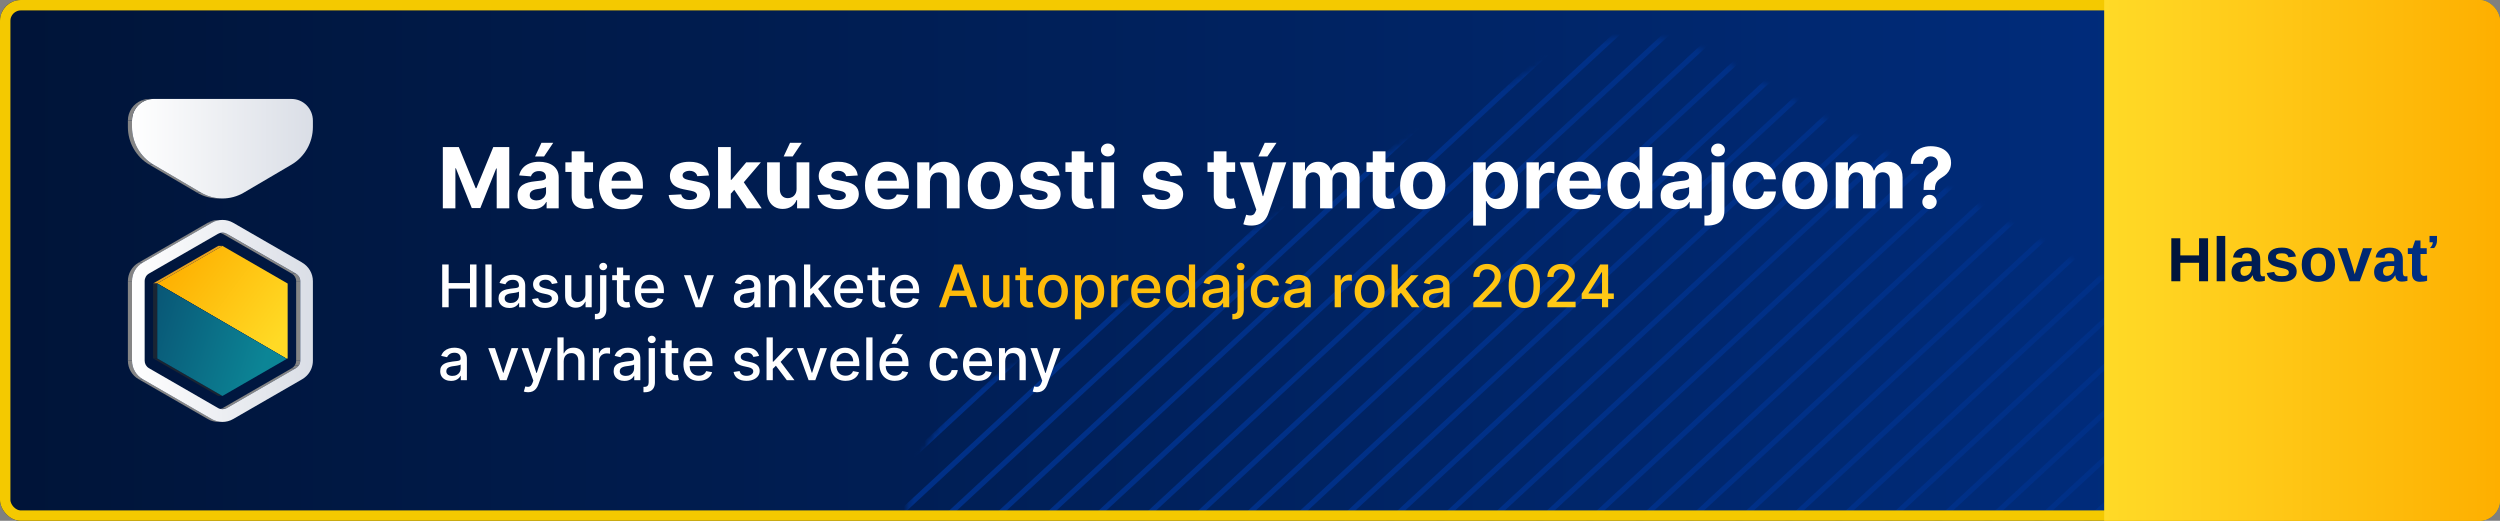 <svg width="480" height="100" viewBox="0 0 480 100" fill="none" xmlns="http://www.w3.org/2000/svg">
<rect x="0" y="0" width="480" height="100" fill="#808080" stroke="none"/>
<g clip-path="url(#clip0_386_22899)">
<rect width="480" height="100" rx="4" fill="url(#paint0_linear_386_22899)"/>
<mask id="mask0_386_22899" style="mask-type:luminance" maskUnits="userSpaceOnUse" x="174" y="7" width="281" height="310">
<path fill-rule="evenodd" clip-rule="evenodd" d="M437.66 72.524L330.631 11.383C320.399 5.539 307.796 5.539 297.564 11.383L190.532 72.524C180.303 78.368 174 89.173 174 100.858V223.14C174 234.831 180.303 245.63 190.532 251.477L297.564 312.615C307.796 318.462 320.399 318.462 330.631 312.615L437.66 251.477C447.892 245.63 454.192 234.831 454.192 223.14V100.858C454.192 89.173 447.892 78.368 437.66 72.524Z" fill="white"/>
</mask>
<g mask="url(#mask0_386_22899)">
<path d="M451.945 17.198L179.711 269.396" stroke="#003087"/>
<path d="M456.727 21.628L184.493 273.826" stroke="#003087"/>
<path d="M447.163 12.768L174.929 264.967" stroke="#003087"/>
<path d="M538.021 96.939L265.787 349.137" stroke="#003087"/>
<path d="M533.24 92.509L261.006 344.707" stroke="#003087"/>
<path d="M528.457 88.08L256.223 340.278" stroke="#003087"/>
<path d="M523.675 83.65L251.442 335.848" stroke="#003087"/>
<path d="M518.893 79.219L246.659 331.418" stroke="#003087"/>
<path d="M514.111 74.789L241.878 326.987" stroke="#003087"/>
<path d="M509.33 70.36L237.095 322.558" stroke="#003087"/>
<path d="M504.547 65.929L232.313 318.127" stroke="#003087"/>
<path d="M499.766 61.499L227.532 313.697" stroke="#003087"/>
<path d="M494.983 57.069L222.749 309.267" stroke="#003087"/>
<path d="M490.201 52.639L217.968 304.837" stroke="#003087"/>
<path d="M485.419 48.209L213.185 300.407" stroke="#003087"/>
<path d="M480.637 43.779L208.403 295.977" stroke="#003087"/>
<path d="M475.856 39.348L203.621 291.546" stroke="#003087"/>
<path d="M471.073 34.919L198.839 287.117" stroke="#003087"/>
<path d="M466.291 30.488L194.057 282.686" stroke="#003087"/>
<path d="M461.509 26.058L189.275 278.256" stroke="#003087"/>
<path d="M442.381 8.338L170.147 260.536" stroke="#003087"/>
<path d="M437.599 3.908L165.365 256.106" stroke="#003087"/>
<path d="M432.817 -0.522L160.583 251.676" stroke="#003087"/>
<path d="M428.035 -4.952L155.801 247.246" stroke="#003087"/>
<path d="M423.253 -9.382L151.019 242.816" stroke="#003087"/>
<path d="M418.47 -13.812L146.237 238.386" stroke="#003087"/>
<path d="M413.689 -18.243L141.455 233.955" stroke="#003087"/>
<path d="M408.906 -22.672L136.673 229.526" stroke="#003087"/>
<path d="M404.125 -27.103L131.891 225.095" stroke="#003087"/>
<path d="M399.343 -31.533L127.108 220.665" stroke="#003087"/>
<path d="M396.867 -37.697L124.633 214.501" stroke="#003087"/>
<path d="M389.779 -40.393L117.545 211.805" stroke="#003087"/>
<path d="M384.996 -44.823L112.763 207.375" stroke="#003087"/>
<path d="M380.215 -49.253L107.981 202.945" stroke="#003087"/>
<path d="M375.432 -53.683L103.198 198.515" stroke="#003087"/>
<path d="M370.65 -58.113L98.417 194.085" stroke="#003087"/>
<path d="M365.869 -62.543L93.634 189.655" stroke="#003087"/>
<path d="M361.086 -66.973L88.853 185.225" stroke="#003087"/>
<path d="M356.305 -71.404L84.07 180.794" stroke="#003087"/>
<path d="M351.522 -75.833L79.288 176.365" stroke="#003087"/>
</g>
<rect x="1" y="1" width="478" height="98" rx="3" stroke="#F4C900" stroke-width="2"/>
<path d="M85.023 28.232H88.091L91.332 36.139H91.47L94.711 28.232H97.779V40H95.366V32.34H95.268L92.223 39.943H90.579L87.534 32.312H87.436V40H85.023V28.232ZM102.3 40.167C101.737 40.167 101.235 40.069 100.794 39.874C100.354 39.674 100.005 39.381 99.749 38.994C99.496 38.604 99.369 38.117 99.369 37.535C99.369 37.045 99.459 36.633 99.639 36.3C99.819 35.966 100.065 35.698 100.375 35.495C100.685 35.292 101.038 35.139 101.432 35.035C101.831 34.932 102.248 34.859 102.685 34.817C103.198 34.763 103.612 34.714 103.926 34.668C104.24 34.618 104.468 34.545 104.61 34.449C104.751 34.353 104.822 34.212 104.822 34.024V33.99C104.822 33.626 104.707 33.344 104.478 33.145C104.252 32.946 103.93 32.846 103.512 32.846C103.072 32.846 102.721 32.944 102.461 33.139C102.2 33.331 102.028 33.572 101.944 33.863L99.68 33.679C99.794 33.143 100.02 32.679 100.358 32.289C100.695 31.894 101.129 31.592 101.662 31.381C102.198 31.166 102.819 31.059 103.524 31.059C104.014 31.059 104.483 31.117 104.931 31.232C105.383 31.346 105.784 31.525 106.132 31.766C106.485 32.007 106.763 32.318 106.966 32.697C107.169 33.072 107.27 33.522 107.27 34.047V40H104.949V38.776H104.88C104.738 39.052 104.548 39.295 104.311 39.506C104.073 39.713 103.788 39.876 103.455 39.994C103.121 40.109 102.736 40.167 102.3 40.167ZM103.001 38.477C103.361 38.477 103.679 38.406 103.955 38.265C104.23 38.119 104.447 37.924 104.604 37.679C104.761 37.433 104.84 37.156 104.84 36.845V35.909C104.763 35.959 104.658 36.005 104.523 36.047C104.393 36.085 104.246 36.121 104.081 36.156C103.916 36.187 103.752 36.215 103.587 36.242C103.422 36.265 103.273 36.286 103.139 36.305C102.851 36.347 102.6 36.414 102.386 36.506C102.171 36.598 102.005 36.723 101.886 36.88C101.767 37.033 101.708 37.225 101.708 37.455C101.708 37.788 101.829 38.042 102.07 38.219C102.315 38.391 102.625 38.477 103.001 38.477ZM102.736 30.036L103.955 27.422H106.219L104.466 30.036H102.736ZM113.864 31.174V33.013H108.549V31.174H113.864ZM109.755 29.059H112.203V37.288C112.203 37.514 112.238 37.69 112.307 37.816C112.375 37.939 112.471 38.025 112.594 38.075C112.72 38.125 112.866 38.15 113.031 38.15C113.145 38.15 113.26 38.14 113.375 38.121C113.49 38.098 113.578 38.081 113.64 38.069L114.025 39.891C113.902 39.929 113.73 39.973 113.507 40.023C113.285 40.077 113.015 40.109 112.697 40.121C112.107 40.144 111.59 40.065 111.146 39.885C110.705 39.705 110.362 39.425 110.117 39.046C109.872 38.667 109.751 38.188 109.755 37.61V29.059ZM119.386 40.172C118.478 40.172 117.696 39.989 117.041 39.621C116.39 39.249 115.888 38.724 115.536 38.046C115.183 37.364 115.007 36.558 115.007 35.627C115.007 34.719 115.183 33.923 115.536 33.237C115.888 32.551 116.384 32.017 117.024 31.634C117.668 31.251 118.422 31.059 119.288 31.059C119.87 31.059 120.412 31.153 120.914 31.341C121.42 31.525 121.86 31.802 122.236 32.174C122.615 32.545 122.91 33.013 123.121 33.576C123.331 34.135 123.437 34.79 123.437 35.541V36.213H115.984V34.696H121.132C121.132 34.344 121.056 34.032 120.903 33.76C120.749 33.488 120.537 33.275 120.265 33.122C119.997 32.965 119.684 32.886 119.328 32.886C118.957 32.886 118.627 32.973 118.34 33.145C118.056 33.313 117.834 33.541 117.673 33.829C117.512 34.112 117.43 34.428 117.426 34.777V36.219C117.426 36.656 117.507 37.033 117.668 37.351C117.832 37.669 118.064 37.914 118.363 38.087C118.662 38.259 119.016 38.345 119.426 38.345C119.698 38.345 119.947 38.307 120.173 38.23C120.399 38.154 120.592 38.039 120.753 37.885C120.914 37.732 121.037 37.544 121.121 37.322L123.385 37.472C123.27 38.016 123.034 38.491 122.678 38.897C122.326 39.299 121.87 39.613 121.311 39.839C120.755 40.061 120.114 40.172 119.386 40.172ZM136.123 33.691L133.882 33.829C133.843 33.637 133.761 33.465 133.634 33.312C133.508 33.154 133.341 33.03 133.135 32.938C132.932 32.842 132.688 32.794 132.405 32.794C132.026 32.794 131.706 32.875 131.445 33.036C131.185 33.193 131.054 33.404 131.054 33.668C131.054 33.879 131.139 34.057 131.307 34.202C131.476 34.348 131.765 34.465 132.175 34.553L133.772 34.874C134.63 35.051 135.27 35.334 135.692 35.725C136.113 36.116 136.324 36.629 136.324 37.265C136.324 37.843 136.153 38.351 135.812 38.788C135.475 39.224 135.012 39.565 134.422 39.81C133.836 40.052 133.159 40.172 132.393 40.172C131.225 40.172 130.294 39.929 129.601 39.443C128.911 38.952 128.507 38.286 128.388 37.443L130.796 37.317C130.869 37.673 131.045 37.945 131.325 38.133C131.604 38.316 131.962 38.408 132.399 38.408C132.828 38.408 133.173 38.326 133.433 38.161C133.698 37.993 133.832 37.776 133.836 37.512C133.832 37.29 133.738 37.108 133.554 36.966C133.37 36.821 133.087 36.709 132.704 36.633L131.175 36.328C130.313 36.156 129.672 35.857 129.25 35.432C128.833 35.007 128.624 34.465 128.624 33.806C128.624 33.239 128.777 32.75 129.084 32.34C129.394 31.931 129.829 31.615 130.388 31.392C130.951 31.17 131.61 31.059 132.365 31.059C133.479 31.059 134.357 31.295 134.996 31.766C135.64 32.237 136.015 32.879 136.123 33.691ZM140.083 37.46L140.089 34.524H140.445L143.272 31.174H146.082L142.284 35.61H141.703L140.083 37.46ZM137.865 40V28.232H140.313V40H137.865ZM143.381 40L140.784 36.156L142.416 34.426L146.249 40H143.381ZM152.943 36.242V31.174H155.39V40H153.04V38.397H152.948C152.749 38.914 152.418 39.33 151.954 39.644C151.495 39.958 150.933 40.115 150.271 40.115C149.681 40.115 149.162 39.981 148.714 39.713C148.265 39.444 147.915 39.063 147.662 38.569C147.413 38.075 147.287 37.483 147.283 36.794V31.174H149.731V36.357C149.734 36.878 149.874 37.29 150.15 37.592C150.426 37.895 150.796 38.046 151.259 38.046C151.554 38.046 151.83 37.979 152.087 37.845C152.343 37.707 152.55 37.504 152.707 37.236C152.868 36.968 152.946 36.637 152.943 36.242ZM150.466 30.036L151.684 27.422H153.948L152.196 30.036H150.466ZM164.692 33.691L162.451 33.829C162.413 33.637 162.33 33.465 162.204 33.312C162.077 33.154 161.911 33.03 161.704 32.938C161.501 32.842 161.258 32.794 160.974 32.794C160.595 32.794 160.275 32.875 160.015 33.036C159.754 33.193 159.624 33.404 159.624 33.668C159.624 33.879 159.708 34.057 159.877 34.202C160.045 34.348 160.334 34.465 160.744 34.553L162.342 34.874C163.2 35.051 163.84 35.334 164.261 35.725C164.682 36.116 164.893 36.629 164.893 37.265C164.893 37.843 164.723 38.351 164.382 38.788C164.045 39.224 163.581 39.565 162.991 39.81C162.405 40.052 161.729 40.172 160.963 40.172C159.794 40.172 158.864 39.929 158.17 39.443C157.481 38.952 157.076 38.286 156.958 37.443L159.365 37.317C159.438 37.673 159.614 37.945 159.894 38.133C160.174 38.316 160.532 38.408 160.968 38.408C161.398 38.408 161.742 38.326 162.003 38.161C162.267 37.993 162.401 37.776 162.405 37.512C162.401 37.29 162.307 37.108 162.123 36.966C161.94 36.821 161.656 36.709 161.273 36.633L159.745 36.328C158.883 36.156 158.241 35.857 157.82 35.432C157.402 35.007 157.193 34.465 157.193 33.806C157.193 33.239 157.347 32.75 157.653 32.34C157.963 31.931 158.398 31.615 158.957 31.392C159.52 31.17 160.179 31.059 160.934 31.059C162.049 31.059 162.926 31.295 163.566 31.766C164.209 32.237 164.585 32.879 164.692 33.691ZM170.457 40.172C169.549 40.172 168.767 39.989 168.112 39.621C167.461 39.249 166.959 38.724 166.607 38.046C166.254 37.364 166.078 36.558 166.078 35.627C166.078 34.719 166.254 33.923 166.607 33.237C166.959 32.551 167.455 32.017 168.095 31.634C168.739 31.251 169.493 31.059 170.359 31.059C170.941 31.059 171.483 31.153 171.985 31.341C172.491 31.525 172.931 31.802 173.307 32.174C173.686 32.545 173.981 33.013 174.192 33.576C174.402 34.135 174.508 34.79 174.508 35.541V36.213H167.055V34.696H172.203C172.203 34.344 172.127 34.032 171.974 33.76C171.82 33.488 171.608 33.275 171.336 33.122C171.068 32.965 170.755 32.886 170.399 32.886C170.028 32.886 169.698 32.973 169.411 33.145C169.127 33.313 168.905 33.541 168.744 33.829C168.583 34.112 168.501 34.428 168.497 34.777V36.219C168.497 36.656 168.578 37.033 168.739 37.351C168.903 37.669 169.135 37.914 169.434 38.087C169.733 38.259 170.087 38.345 170.497 38.345C170.769 38.345 171.018 38.307 171.244 38.23C171.47 38.154 171.663 38.039 171.824 37.885C171.985 37.732 172.108 37.544 172.192 37.322L174.456 37.472C174.341 38.016 174.105 38.491 173.749 38.897C173.397 39.299 172.941 39.613 172.382 39.839C171.826 40.061 171.184 40.172 170.457 40.172ZM178.553 34.898V40H176.105V31.174H178.438V32.731H178.541C178.737 32.218 179.064 31.812 179.524 31.513C179.984 31.21 180.541 31.059 181.196 31.059C181.809 31.059 182.343 31.193 182.799 31.461C183.255 31.73 183.609 32.113 183.862 32.611C184.115 33.105 184.241 33.695 184.241 34.38V40H181.794V34.817C181.797 34.277 181.66 33.855 181.38 33.553C181.1 33.246 180.715 33.093 180.225 33.093C179.896 33.093 179.604 33.164 179.352 33.306C179.103 33.448 178.907 33.654 178.765 33.926C178.628 34.195 178.557 34.518 178.553 34.898ZM190.158 40.172C189.266 40.172 188.494 39.983 187.843 39.603C187.195 39.221 186.695 38.688 186.343 38.006C185.991 37.32 185.814 36.526 185.814 35.621C185.814 34.71 185.991 33.913 186.343 33.231C186.695 32.545 187.195 32.013 187.843 31.634C188.494 31.251 189.266 31.059 190.158 31.059C191.051 31.059 191.821 31.251 192.468 31.634C193.12 32.013 193.621 32.545 193.974 33.231C194.326 33.913 194.502 34.71 194.502 35.621C194.502 36.526 194.326 37.32 193.974 38.006C193.621 38.688 193.12 39.221 192.468 39.603C191.821 39.983 191.051 40.172 190.158 40.172ZM190.17 38.276C190.576 38.276 190.915 38.161 191.187 37.931C191.459 37.698 191.664 37.38 191.802 36.978C191.944 36.575 192.014 36.118 192.014 35.604C192.014 35.091 191.944 34.633 191.802 34.231C191.664 33.829 191.459 33.511 191.187 33.277C190.915 33.043 190.576 32.927 190.17 32.927C189.76 32.927 189.415 33.043 189.136 33.277C188.86 33.511 188.651 33.829 188.509 34.231C188.371 34.633 188.302 35.091 188.302 35.604C188.302 36.118 188.371 36.575 188.509 36.978C188.651 37.38 188.86 37.698 189.136 37.931C189.415 38.161 189.76 38.276 190.17 38.276ZM203.438 33.691L201.197 33.829C201.158 33.637 201.076 33.465 200.95 33.312C200.823 33.154 200.657 33.03 200.45 32.938C200.247 32.842 200.003 32.794 199.72 32.794C199.341 32.794 199.021 32.875 198.76 33.036C198.5 33.193 198.37 33.404 198.37 33.668C198.37 33.879 198.454 34.057 198.622 34.202C198.791 34.348 199.08 34.465 199.49 34.553L201.087 34.874C201.946 35.051 202.585 35.334 203.007 35.725C203.428 36.116 203.639 36.629 203.639 37.265C203.639 37.843 203.468 38.351 203.127 38.788C202.79 39.224 202.327 39.565 201.737 39.81C201.151 40.052 200.475 40.172 199.708 40.172C198.54 40.172 197.609 39.929 196.916 39.443C196.226 38.952 195.822 38.286 195.703 37.443L198.111 37.317C198.184 37.673 198.36 37.945 198.64 38.133C198.919 38.316 199.277 38.408 199.714 38.408C200.143 38.408 200.488 38.326 200.748 38.161C201.013 37.993 201.147 37.776 201.151 37.512C201.147 37.29 201.053 37.108 200.869 36.966C200.685 36.821 200.402 36.709 200.019 36.633L198.49 36.328C197.628 36.156 196.987 35.857 196.565 35.432C196.148 35.007 195.939 34.465 195.939 33.806C195.939 33.239 196.092 32.75 196.399 32.34C196.709 31.931 197.144 31.615 197.703 31.392C198.266 31.17 198.925 31.059 199.68 31.059C200.794 31.059 201.672 31.295 202.311 31.766C202.955 32.237 203.33 32.879 203.438 33.691ZM209.875 31.174V33.013H204.56V31.174H209.875ZM205.766 29.059H208.214V37.288C208.214 37.514 208.248 37.69 208.317 37.816C208.386 37.939 208.482 38.025 208.605 38.075C208.731 38.125 208.877 38.15 209.041 38.15C209.156 38.15 209.271 38.14 209.386 38.121C209.501 38.098 209.589 38.081 209.651 38.069L210.036 39.891C209.913 39.929 209.741 39.973 209.518 40.023C209.296 40.077 209.026 40.109 208.708 40.121C208.118 40.144 207.601 40.065 207.157 39.885C206.716 39.705 206.373 39.425 206.128 39.046C205.883 38.667 205.762 38.188 205.766 37.61V29.059ZM211.469 40V31.174H213.917V40H211.469ZM212.699 30.036C212.335 30.036 212.023 29.916 211.762 29.674C211.506 29.429 211.377 29.136 211.377 28.795C211.377 28.458 211.506 28.169 211.762 27.927C212.023 27.682 212.335 27.56 212.699 27.56C213.063 27.56 213.373 27.682 213.63 27.927C213.89 28.169 214.02 28.458 214.02 28.795C214.02 29.136 213.89 29.429 213.63 29.674C213.373 29.916 213.063 30.036 212.699 30.036ZM226.966 33.691L224.725 33.829C224.687 33.637 224.605 33.465 224.478 33.312C224.352 33.154 224.185 33.03 223.978 32.938C223.775 32.842 223.532 32.794 223.249 32.794C222.869 32.794 222.549 32.875 222.289 33.036C222.028 33.193 221.898 33.404 221.898 33.668C221.898 33.879 221.983 34.057 222.151 34.202C222.32 34.348 222.609 34.465 223.019 34.553L224.616 34.874C225.474 35.051 226.114 35.334 226.535 35.725C226.957 36.116 227.167 36.629 227.167 37.265C227.167 37.843 226.997 38.351 226.656 38.788C226.319 39.224 225.855 39.565 225.265 39.81C224.679 40.052 224.003 40.172 223.237 40.172C222.069 40.172 221.138 39.929 220.444 39.443C219.755 38.952 219.351 38.286 219.232 37.443L221.64 37.317C221.712 37.673 221.889 37.945 222.168 38.133C222.448 38.316 222.806 38.408 223.243 38.408C223.672 38.408 224.017 38.326 224.277 38.161C224.541 37.993 224.676 37.776 224.679 37.512C224.676 37.29 224.582 37.108 224.398 36.966C224.214 36.821 223.93 36.709 223.547 36.633L222.019 36.328C221.157 36.156 220.515 35.857 220.094 35.432C219.676 35.007 219.468 34.465 219.468 33.806C219.468 33.239 219.621 32.75 219.927 32.34C220.238 31.931 220.672 31.615 221.232 31.392C221.795 31.17 222.454 31.059 223.208 31.059C224.323 31.059 225.2 31.295 225.84 31.766C226.484 32.237 226.859 32.879 226.966 33.691ZM237.148 31.174V33.013H231.833V31.174H237.148ZM233.04 29.059H235.488V37.288C235.488 37.514 235.522 37.69 235.591 37.816C235.66 37.939 235.756 38.025 235.878 38.075C236.005 38.125 236.15 38.15 236.315 38.15C236.43 38.15 236.545 38.14 236.66 38.121C236.775 38.098 236.863 38.081 236.924 38.069L237.309 39.891C237.187 39.929 237.014 39.973 236.792 40.023C236.57 40.077 236.3 40.109 235.982 40.121C235.392 40.144 234.875 40.065 234.43 39.885C233.99 39.705 233.647 39.425 233.402 39.046C233.157 38.667 233.036 38.188 233.04 37.61V29.059ZM240.254 43.31C239.944 43.31 239.653 43.285 239.381 43.235C239.112 43.189 238.89 43.13 238.714 43.057L239.266 41.23C239.553 41.318 239.812 41.366 240.041 41.373C240.275 41.381 240.476 41.327 240.645 41.212C240.817 41.097 240.957 40.902 241.064 40.626L241.208 40.253L238.042 31.174H240.616L242.443 37.656H242.535L244.38 31.174H246.971L243.541 40.954C243.376 41.429 243.152 41.843 242.869 42.195C242.589 42.551 242.235 42.825 241.805 43.017C241.376 43.212 240.859 43.31 240.254 43.31ZM241.61 30.036L242.828 27.422H245.092L243.34 30.036H241.61ZM248.224 40V31.174H250.557V32.731H250.66C250.844 32.214 251.15 31.806 251.58 31.507C252.009 31.209 252.522 31.059 253.119 31.059C253.725 31.059 254.24 31.21 254.665 31.513C255.09 31.812 255.374 32.218 255.516 32.731H255.608C255.788 32.226 256.113 31.821 256.584 31.519C257.059 31.212 257.621 31.059 258.268 31.059C259.092 31.059 259.76 31.322 260.273 31.846C260.79 32.367 261.049 33.107 261.049 34.064V40H258.607V34.547C258.607 34.057 258.477 33.689 258.216 33.444C257.956 33.199 257.63 33.076 257.239 33.076C256.795 33.076 256.448 33.218 256.199 33.501C255.95 33.781 255.826 34.151 255.826 34.61V40H253.453V34.495C253.453 34.062 253.328 33.718 253.079 33.461C252.834 33.204 252.51 33.076 252.108 33.076C251.836 33.076 251.591 33.145 251.373 33.283C251.158 33.417 250.988 33.607 250.861 33.852C250.735 34.093 250.672 34.377 250.672 34.702V40H248.224ZM267.677 31.174V33.013H262.362V31.174H267.677ZM263.569 29.059H266.017V37.288C266.017 37.514 266.051 37.69 266.12 37.816C266.189 37.939 266.285 38.025 266.407 38.075C266.534 38.125 266.679 38.15 266.844 38.15C266.959 38.15 267.074 38.14 267.189 38.121C267.304 38.098 267.392 38.081 267.453 38.069L267.838 39.891C267.715 39.929 267.543 39.973 267.321 40.023C267.099 40.077 266.829 40.109 266.511 40.121C265.921 40.144 265.404 40.065 264.959 39.885C264.519 39.705 264.176 39.425 263.931 39.046C263.686 38.667 263.565 38.188 263.569 37.61V29.059ZM273.165 40.172C272.272 40.172 271.5 39.983 270.849 39.603C270.202 39.221 269.702 38.688 269.349 38.006C268.997 37.32 268.821 36.526 268.821 35.621C268.821 34.71 268.997 33.913 269.349 33.231C269.702 32.545 270.202 32.013 270.849 31.634C271.5 31.251 272.272 31.059 273.165 31.059C274.057 31.059 274.827 31.251 275.475 31.634C276.126 32.013 276.628 32.545 276.98 33.231C277.332 33.913 277.509 34.71 277.509 35.621C277.509 36.526 277.332 37.32 276.98 38.006C276.628 38.688 276.126 39.221 275.475 39.603C274.827 39.983 274.057 40.172 273.165 40.172ZM273.176 38.276C273.582 38.276 273.921 38.161 274.193 37.931C274.465 37.698 274.67 37.38 274.808 36.978C274.95 36.575 275.021 36.118 275.021 35.604C275.021 35.091 274.95 34.633 274.808 34.231C274.67 33.829 274.465 33.511 274.193 33.277C273.921 33.043 273.582 32.927 273.176 32.927C272.766 32.927 272.421 33.043 272.142 33.277C271.866 33.511 271.657 33.829 271.515 34.231C271.378 34.633 271.309 35.091 271.309 35.604C271.309 36.118 271.378 36.575 271.515 36.978C271.657 37.38 271.866 37.698 272.142 37.931C272.421 38.161 272.766 38.276 273.176 38.276ZM282.845 43.31V31.174H285.259V32.657H285.368C285.475 32.419 285.63 32.178 285.833 31.933C286.04 31.683 286.308 31.477 286.638 31.312C286.971 31.143 287.385 31.059 287.879 31.059C288.522 31.059 289.116 31.228 289.66 31.565C290.204 31.898 290.639 32.402 290.964 33.076C291.29 33.746 291.453 34.587 291.453 35.599C291.453 36.583 291.294 37.414 290.976 38.092C290.662 38.767 290.233 39.278 289.689 39.627C289.149 39.971 288.543 40.144 287.873 40.144C287.398 40.144 286.994 40.065 286.661 39.908C286.331 39.751 286.061 39.554 285.85 39.316C285.64 39.075 285.479 38.832 285.368 38.587H285.293V43.31H282.845ZM285.241 35.587C285.241 36.112 285.314 36.57 285.46 36.96C285.605 37.351 285.816 37.656 286.092 37.874C286.368 38.089 286.703 38.196 287.097 38.196C287.496 38.196 287.833 38.087 288.109 37.868C288.384 37.646 288.593 37.34 288.735 36.949C288.881 36.554 288.953 36.1 288.953 35.587C288.953 35.078 288.882 34.629 288.741 34.242C288.599 33.855 288.39 33.553 288.114 33.335C287.839 33.116 287.5 33.007 287.097 33.007C286.699 33.007 286.362 33.112 286.086 33.323C285.814 33.534 285.605 33.833 285.46 34.219C285.314 34.606 285.241 35.062 285.241 35.587ZM293.085 40V31.174H295.458V32.714H295.55C295.711 32.166 295.981 31.753 296.36 31.473C296.739 31.189 297.176 31.048 297.67 31.048C297.793 31.048 297.925 31.055 298.067 31.071C298.208 31.086 298.333 31.107 298.44 31.134V33.306C298.325 33.271 298.166 33.241 297.963 33.214C297.76 33.187 297.574 33.174 297.406 33.174C297.046 33.174 296.724 33.252 296.44 33.409C296.161 33.562 295.939 33.777 295.774 34.053C295.613 34.329 295.533 34.647 295.533 35.007V40H293.085ZM303.317 40.172C302.409 40.172 301.628 39.989 300.973 39.621C300.321 39.249 299.82 38.724 299.467 38.046C299.115 37.364 298.939 36.558 298.939 35.627C298.939 34.719 299.115 33.923 299.467 33.237C299.82 32.551 300.316 32.017 300.955 31.634C301.599 31.251 302.354 31.059 303.219 31.059C303.802 31.059 304.344 31.153 304.846 31.341C305.351 31.525 305.792 31.802 306.167 32.174C306.546 32.545 306.841 33.013 307.052 33.576C307.263 34.135 307.368 34.79 307.368 35.541V36.213H299.915V34.696H305.064C305.064 34.344 304.987 34.032 304.834 33.76C304.681 33.488 304.468 33.275 304.196 33.122C303.928 32.965 303.616 32.886 303.26 32.886C302.888 32.886 302.559 32.973 302.271 33.145C301.988 33.313 301.766 33.541 301.605 33.829C301.444 34.112 301.361 34.428 301.358 34.777V36.219C301.358 36.656 301.438 37.033 301.599 37.351C301.764 37.669 301.995 37.914 302.294 38.087C302.593 38.259 302.947 38.345 303.357 38.345C303.629 38.345 303.878 38.307 304.104 38.23C304.33 38.154 304.524 38.039 304.685 37.885C304.846 37.732 304.968 37.544 305.052 37.322L307.316 37.472C307.201 38.016 306.966 38.491 306.61 38.897C306.257 39.299 305.801 39.613 305.242 39.839C304.687 40.061 304.045 40.172 303.317 40.172ZM312.218 40.144C311.547 40.144 310.94 39.971 310.396 39.627C309.856 39.278 309.427 38.767 309.109 38.092C308.795 37.414 308.638 36.583 308.638 35.599C308.638 34.587 308.801 33.746 309.126 33.076C309.452 32.402 309.885 31.898 310.425 31.565C310.969 31.228 311.565 31.059 312.212 31.059C312.706 31.059 313.118 31.143 313.447 31.312C313.781 31.477 314.049 31.683 314.252 31.933C314.459 32.178 314.616 32.419 314.723 32.657H314.798V28.232H317.24V40H314.826V38.587H314.723C314.608 38.832 314.445 39.075 314.235 39.316C314.028 39.554 313.758 39.751 313.424 39.908C313.095 40.065 312.693 40.144 312.218 40.144ZM312.993 38.196C313.388 38.196 313.721 38.089 313.993 37.874C314.269 37.656 314.48 37.351 314.625 36.96C314.775 36.57 314.849 36.112 314.849 35.587C314.849 35.062 314.777 34.606 314.631 34.219C314.485 33.833 314.275 33.534 313.999 33.323C313.723 33.112 313.388 33.007 312.993 33.007C312.591 33.007 312.252 33.116 311.976 33.335C311.701 33.553 311.492 33.855 311.35 34.242C311.208 34.629 311.137 35.078 311.137 35.587C311.137 36.1 311.208 36.554 311.35 36.949C311.496 37.34 311.704 37.646 311.976 37.868C312.252 38.087 312.591 38.196 312.993 38.196ZM321.769 40.167C321.206 40.167 320.704 40.069 320.264 39.874C319.823 39.674 319.474 39.381 319.218 38.994C318.965 38.604 318.839 38.117 318.839 37.535C318.839 37.045 318.929 36.633 319.109 36.3C319.289 35.966 319.534 35.698 319.844 35.495C320.154 35.292 320.507 35.139 320.901 35.035C321.3 34.932 321.717 34.859 322.154 34.817C322.667 34.763 323.081 34.714 323.395 34.668C323.709 34.618 323.937 34.545 324.079 34.449C324.221 34.353 324.292 34.212 324.292 34.024V33.99C324.292 33.626 324.177 33.344 323.947 33.145C323.721 32.946 323.399 32.846 322.982 32.846C322.541 32.846 322.19 32.944 321.93 33.139C321.669 33.331 321.497 33.572 321.413 33.863L319.149 33.679C319.264 33.143 319.49 32.679 319.827 32.289C320.164 31.894 320.599 31.592 321.131 31.381C321.668 31.166 322.288 31.059 322.993 31.059C323.483 31.059 323.953 31.117 324.401 31.232C324.853 31.346 325.253 31.525 325.602 31.766C325.954 32.007 326.232 32.318 326.435 32.697C326.638 33.072 326.739 33.522 326.739 34.047V40H324.418V38.776H324.349C324.207 39.052 324.018 39.295 323.78 39.506C323.543 39.713 323.257 39.876 322.924 39.994C322.591 40.109 322.206 40.167 321.769 40.167ZM322.47 38.477C322.83 38.477 323.148 38.406 323.424 38.265C323.7 38.119 323.916 37.924 324.073 37.679C324.23 37.433 324.309 37.156 324.309 36.845V35.909C324.232 35.959 324.127 36.005 323.993 36.047C323.863 36.085 323.715 36.121 323.55 36.156C323.386 36.187 323.221 36.215 323.056 36.242C322.891 36.265 322.742 36.286 322.608 36.305C322.321 36.347 322.07 36.414 321.855 36.506C321.641 36.598 321.474 36.723 321.355 36.88C321.237 37.033 321.177 37.225 321.177 37.455C321.177 37.788 321.298 38.042 321.539 38.219C321.784 38.391 322.095 38.477 322.47 38.477ZM328.638 31.174H331.086V40.437C331.086 41.119 330.952 41.67 330.684 42.092C330.416 42.513 330.031 42.821 329.529 43.017C329.031 43.212 328.435 43.31 327.742 43.31C327.658 43.31 327.577 43.308 327.501 43.304C327.42 43.304 327.336 43.302 327.248 43.298V41.385C327.313 41.389 327.371 41.391 327.42 41.391C327.466 41.394 327.516 41.396 327.57 41.396C327.964 41.396 328.24 41.312 328.397 41.144C328.558 40.979 328.638 40.73 328.638 40.397V31.174ZM329.857 30.036C329.497 30.036 329.186 29.916 328.926 29.674C328.665 29.429 328.535 29.136 328.535 28.795C328.535 28.458 328.665 28.169 328.926 27.927C329.186 27.682 329.497 27.56 329.857 27.56C330.224 27.56 330.537 27.682 330.793 27.927C331.054 28.169 331.184 28.458 331.184 28.795C331.184 29.136 331.054 29.429 330.793 29.674C330.537 29.916 330.224 30.036 329.857 30.036ZM337.035 40.172C336.131 40.172 335.353 39.981 334.702 39.598C334.055 39.211 333.557 38.675 333.208 37.989C332.863 37.303 332.691 36.514 332.691 35.621C332.691 34.718 332.865 33.925 333.214 33.243C333.566 32.557 334.066 32.023 334.714 31.64C335.361 31.253 336.131 31.059 337.023 31.059C337.793 31.059 338.468 31.199 339.046 31.479C339.624 31.758 340.082 32.151 340.419 32.657C340.756 33.162 340.942 33.756 340.977 34.438H338.667C338.602 33.997 338.429 33.643 338.15 33.375C337.874 33.103 337.512 32.967 337.064 32.967C336.684 32.967 336.353 33.07 336.07 33.277C335.79 33.48 335.572 33.777 335.415 34.168C335.257 34.559 335.179 35.032 335.179 35.587C335.179 36.15 335.256 36.629 335.409 37.023C335.566 37.418 335.786 37.719 336.07 37.926C336.353 38.133 336.684 38.236 337.064 38.236C337.343 38.236 337.594 38.178 337.816 38.064C338.042 37.949 338.228 37.782 338.374 37.564C338.523 37.342 338.621 37.075 338.667 36.765H340.977C340.938 37.439 340.755 38.033 340.425 38.546C340.099 39.056 339.649 39.454 339.075 39.741C338.5 40.029 337.82 40.172 337.035 40.172ZM346.532 40.172C345.639 40.172 344.867 39.983 344.216 39.603C343.569 39.221 343.069 38.688 342.716 38.006C342.364 37.32 342.188 36.526 342.188 35.621C342.188 34.71 342.364 33.913 342.716 33.231C343.069 32.545 343.569 32.013 344.216 31.634C344.867 31.251 345.639 31.059 346.532 31.059C347.424 31.059 348.194 31.251 348.842 31.634C349.493 32.013 349.995 32.545 350.347 33.231C350.7 33.913 350.876 34.71 350.876 35.621C350.876 36.526 350.7 37.32 350.347 38.006C349.995 38.688 349.493 39.221 348.842 39.603C348.194 39.983 347.424 40.172 346.532 40.172ZM346.543 38.276C346.949 38.276 347.288 38.161 347.56 37.931C347.832 37.698 348.037 37.38 348.175 36.978C348.317 36.575 348.388 36.118 348.388 35.604C348.388 35.091 348.317 34.633 348.175 34.231C348.037 33.829 347.832 33.511 347.56 33.277C347.288 33.043 346.949 32.927 346.543 32.927C346.133 32.927 345.789 33.043 345.509 33.277C345.233 33.511 345.024 33.829 344.883 34.231C344.745 34.633 344.676 35.091 344.676 35.604C344.676 36.118 344.745 36.575 344.883 36.978C345.024 37.38 345.233 37.698 345.509 37.931C345.789 38.161 346.133 38.276 346.543 38.276ZM352.467 40V31.174H354.8V32.731H354.904C355.088 32.214 355.394 31.806 355.823 31.507C356.252 31.209 356.765 31.059 357.363 31.059C357.968 31.059 358.484 31.21 358.909 31.513C359.334 31.812 359.617 32.218 359.759 32.731H359.851C360.031 32.226 360.357 31.821 360.828 31.519C361.303 31.212 361.864 31.059 362.512 31.059C363.335 31.059 364.004 31.322 364.517 31.846C365.034 32.367 365.293 33.107 365.293 34.064V40H362.851V34.547C362.851 34.057 362.72 33.689 362.46 33.444C362.199 33.199 361.874 33.076 361.483 33.076C361.039 33.076 360.692 33.218 360.443 33.501C360.194 33.781 360.069 34.151 360.069 34.61V40H357.696V34.495C357.696 34.062 357.572 33.718 357.323 33.461C357.078 33.204 356.754 33.076 356.352 33.076C356.08 33.076 355.835 33.145 355.616 33.283C355.402 33.417 355.231 33.607 355.105 33.852C354.978 34.093 354.915 34.377 354.915 34.702V40H352.467ZM369.329 36.472V36.277C369.333 35.606 369.392 35.072 369.507 34.673C369.626 34.275 369.798 33.953 370.024 33.708C370.251 33.463 370.522 33.241 370.84 33.041C371.078 32.888 371.291 32.729 371.478 32.565C371.666 32.4 371.815 32.218 371.926 32.019C372.038 31.816 372.093 31.59 372.093 31.341C372.093 31.076 372.03 30.845 371.903 30.645C371.777 30.446 371.607 30.293 371.392 30.186C371.181 30.078 370.948 30.025 370.691 30.025C370.442 30.025 370.206 30.08 369.984 30.192C369.762 30.299 369.58 30.46 369.438 30.674C369.297 30.885 369.22 31.147 369.209 31.461H366.864C366.883 30.695 367.067 30.063 367.416 29.565C367.764 29.063 368.226 28.69 368.801 28.445C369.375 28.196 370.009 28.071 370.703 28.071C371.465 28.071 372.139 28.198 372.725 28.45C373.311 28.699 373.771 29.061 374.104 29.536C374.437 30.011 374.604 30.584 374.604 31.255C374.604 31.703 374.529 32.101 374.38 32.45C374.234 32.794 374.029 33.101 373.765 33.369C373.501 33.633 373.189 33.873 372.829 34.087C372.526 34.267 372.277 34.455 372.082 34.65C371.89 34.846 371.746 35.072 371.651 35.328C371.559 35.585 371.511 35.901 371.507 36.277V36.472H369.329ZM370.467 40.149C370.084 40.149 369.756 40.015 369.484 39.747C369.216 39.475 369.084 39.15 369.088 38.77C369.084 38.395 369.216 38.073 369.484 37.805C369.756 37.537 370.084 37.403 370.467 37.403C370.831 37.403 371.151 37.537 371.427 37.805C371.702 38.073 371.842 38.395 371.846 38.77C371.842 39.023 371.775 39.255 371.645 39.466C371.518 39.672 371.352 39.839 371.145 39.965C370.938 40.088 370.712 40.149 370.467 40.149Z" fill="white"/>
<path d="M84.903 59V50.782H86.143V54.353H90.24V50.782H91.484V59H90.24V55.417H86.143V59H84.903ZM94.393 50.782V59H93.193V50.782H94.393ZM97.801 59.136C97.41 59.136 97.057 59.064 96.741 58.92C96.426 58.773 96.176 58.56 95.991 58.282C95.809 58.004 95.718 57.662 95.718 57.258C95.718 56.911 95.785 56.624 95.919 56.4C96.053 56.175 96.233 55.997 96.461 55.866C96.688 55.735 96.942 55.636 97.223 55.569C97.504 55.502 97.79 55.451 98.082 55.417C98.451 55.374 98.751 55.339 98.981 55.312C99.211 55.283 99.378 55.236 99.482 55.172C99.587 55.108 99.639 55.003 99.639 54.859V54.831C99.639 54.48 99.54 54.209 99.342 54.016C99.146 53.824 98.855 53.727 98.467 53.727C98.063 53.727 97.745 53.817 97.512 53.996C97.282 54.173 97.123 54.369 97.034 54.586L95.907 54.329C96.041 53.955 96.236 53.652 96.493 53.422C96.752 53.19 97.05 53.021 97.388 52.917C97.725 52.81 98.079 52.756 98.451 52.756C98.697 52.756 98.958 52.786 99.233 52.844C99.512 52.901 99.771 53.005 100.012 53.157C100.255 53.31 100.455 53.528 100.61 53.812C100.765 54.092 100.842 54.458 100.842 54.907V59H99.671V58.157H99.623C99.545 58.312 99.429 58.465 99.273 58.615C99.118 58.765 98.919 58.889 98.676 58.988C98.432 59.087 98.141 59.136 97.801 59.136ZM98.062 58.173C98.393 58.173 98.677 58.108 98.912 57.977C99.15 57.846 99.331 57.675 99.454 57.463C99.58 57.249 99.643 57.02 99.643 56.777V55.982C99.6 56.025 99.517 56.065 99.394 56.103C99.273 56.138 99.136 56.168 98.981 56.195C98.825 56.219 98.674 56.242 98.527 56.263C98.38 56.282 98.257 56.298 98.158 56.312C97.925 56.341 97.713 56.39 97.52 56.46C97.33 56.529 97.177 56.63 97.062 56.761C96.95 56.889 96.894 57.06 96.894 57.275C96.894 57.572 97.004 57.796 97.223 57.949C97.442 58.099 97.722 58.173 98.062 58.173ZM107.059 54.341L105.972 54.534C105.926 54.395 105.854 54.262 105.755 54.137C105.659 54.011 105.528 53.908 105.362 53.828C105.196 53.747 104.989 53.707 104.74 53.707C104.4 53.707 104.117 53.783 103.889 53.936C103.662 54.086 103.548 54.28 103.548 54.518C103.548 54.724 103.624 54.89 103.777 55.015C103.929 55.141 104.175 55.244 104.515 55.324L105.494 55.549C106.061 55.68 106.484 55.882 106.762 56.155C107.04 56.428 107.18 56.782 107.18 57.218C107.18 57.587 107.073 57.917 106.859 58.206C106.647 58.492 106.352 58.716 105.972 58.88C105.595 59.043 105.157 59.124 104.66 59.124C103.969 59.124 103.406 58.977 102.97 58.683C102.534 58.386 102.267 57.965 102.168 57.419L103.327 57.242C103.4 57.545 103.548 57.773 103.773 57.929C103.997 58.081 104.29 58.157 104.652 58.157C105.045 58.157 105.359 58.076 105.595 57.913C105.83 57.747 105.948 57.545 105.948 57.307C105.948 57.114 105.875 56.952 105.731 56.821C105.589 56.69 105.371 56.591 105.077 56.524L104.034 56.295C103.458 56.164 103.033 55.956 102.758 55.669C102.485 55.383 102.348 55.021 102.348 54.582C102.348 54.218 102.45 53.9 102.653 53.627C102.857 53.354 103.137 53.141 103.496 52.989C103.854 52.834 104.265 52.756 104.728 52.756C105.394 52.756 105.918 52.901 106.301 53.19C106.683 53.476 106.936 53.86 107.059 54.341ZM112.403 56.444V52.836H113.607V59H112.427V57.933H112.363C112.221 58.262 111.994 58.536 111.681 58.755C111.371 58.972 110.984 59.08 110.521 59.08C110.125 59.08 109.775 58.993 109.47 58.819C109.168 58.643 108.929 58.382 108.756 58.037C108.584 57.692 108.499 57.265 108.499 56.757V52.836H109.699V56.612C109.699 57.032 109.815 57.367 110.048 57.616C110.28 57.864 110.583 57.989 110.955 57.989C111.179 57.989 111.403 57.933 111.625 57.82C111.849 57.708 112.035 57.538 112.182 57.311C112.332 57.083 112.406 56.794 112.403 56.444ZM115.219 52.836H116.419V59.401C116.419 59.813 116.344 60.161 116.194 60.445C116.047 60.728 115.828 60.944 115.536 61.091C115.247 61.238 114.89 61.311 114.465 61.311C114.422 61.311 114.382 61.311 114.344 61.311C114.304 61.311 114.263 61.31 114.22 61.307V60.276C114.257 60.276 114.291 60.276 114.32 60.276C114.347 60.276 114.378 60.276 114.413 60.276C114.696 60.276 114.901 60.2 115.026 60.047C115.155 59.898 115.219 59.679 115.219 59.393V52.836ZM115.813 51.885C115.604 51.885 115.425 51.816 115.275 51.677C115.128 51.535 115.055 51.366 115.055 51.171C115.055 50.973 115.128 50.805 115.275 50.666C115.425 50.524 115.604 50.453 115.813 50.453C116.022 50.453 116.2 50.524 116.347 50.666C116.496 50.805 116.571 50.973 116.571 51.171C116.571 51.366 116.496 51.535 116.347 51.677C116.2 51.816 116.022 51.885 115.813 51.885ZM120.91 52.836V53.8H117.543V52.836H120.91ZM118.446 51.36H119.646V57.19C119.646 57.423 119.681 57.598 119.75 57.716C119.82 57.831 119.91 57.91 120.019 57.953C120.132 57.993 120.253 58.013 120.384 58.013C120.481 58.013 120.565 58.006 120.637 57.993C120.71 57.979 120.766 57.969 120.806 57.961L121.023 58.952C120.953 58.979 120.854 59.005 120.726 59.032C120.597 59.062 120.437 59.078 120.244 59.08C119.928 59.086 119.634 59.029 119.361 58.912C119.088 58.794 118.868 58.612 118.699 58.366C118.531 58.12 118.446 57.811 118.446 57.439V51.36ZM124.828 59.124C124.22 59.124 123.697 58.995 123.259 58.735C122.823 58.473 122.485 58.105 122.247 57.632C122.012 57.156 121.894 56.598 121.894 55.958C121.894 55.327 122.012 54.771 122.247 54.289C122.485 53.807 122.817 53.432 123.243 53.161C123.671 52.891 124.171 52.756 124.743 52.756C125.091 52.756 125.428 52.814 125.755 52.929C126.081 53.044 126.374 53.224 126.633 53.47C126.893 53.717 127.097 54.036 127.247 54.429C127.397 54.82 127.472 55.295 127.472 55.854V56.279H122.572V55.38H126.296C126.296 55.065 126.232 54.785 126.104 54.542C125.975 54.296 125.795 54.102 125.562 53.96C125.332 53.818 125.062 53.747 124.751 53.747C124.414 53.747 124.12 53.83 123.869 53.996C123.62 54.159 123.427 54.373 123.291 54.638C123.157 54.9 123.09 55.185 123.09 55.493V56.195C123.09 56.607 123.162 56.958 123.307 57.246C123.454 57.535 123.659 57.756 123.921 57.908C124.183 58.058 124.489 58.133 124.84 58.133C125.067 58.133 125.274 58.101 125.462 58.037C125.649 57.97 125.811 57.871 125.947 57.74C126.084 57.609 126.188 57.447 126.26 57.255L127.396 57.459C127.305 57.794 127.142 58.086 126.906 58.338C126.673 58.587 126.381 58.781 126.027 58.92C125.677 59.056 125.277 59.124 124.828 59.124ZM137.066 52.836L134.831 59H133.547L131.308 52.836H132.596L134.157 57.58H134.221L135.778 52.836H137.066ZM142.978 59.136C142.588 59.136 142.235 59.064 141.919 58.92C141.603 58.773 141.353 58.56 141.168 58.282C140.987 58.004 140.896 57.662 140.896 57.258C140.896 56.911 140.962 56.624 141.096 56.4C141.23 56.175 141.411 55.997 141.638 55.866C141.865 55.735 142.119 55.636 142.4 55.569C142.681 55.502 142.968 55.451 143.259 55.417C143.628 55.374 143.928 55.339 144.158 55.312C144.388 55.283 144.555 55.236 144.66 55.172C144.764 55.108 144.816 55.003 144.816 54.859V54.831C144.816 54.48 144.717 54.209 144.519 54.016C144.324 53.824 144.032 53.727 143.644 53.727C143.24 53.727 142.922 53.817 142.689 53.996C142.459 54.173 142.3 54.369 142.212 54.586L141.084 54.329C141.218 53.955 141.413 53.652 141.67 53.422C141.93 53.19 142.228 53.021 142.565 52.917C142.902 52.81 143.256 52.756 143.628 52.756C143.874 52.756 144.135 52.786 144.411 52.844C144.689 52.901 144.948 53.005 145.189 53.157C145.433 53.31 145.632 53.528 145.787 53.812C145.942 54.092 146.02 54.458 146.02 54.907V59H144.848V58.157H144.8C144.722 58.312 144.606 58.465 144.451 58.615C144.296 58.765 144.096 58.889 143.853 58.988C143.61 59.087 143.318 59.136 142.978 59.136ZM143.239 58.173C143.571 58.173 143.854 58.108 144.09 57.977C144.328 57.846 144.508 57.675 144.631 57.463C144.757 57.249 144.82 57.02 144.82 56.777V55.982C144.777 56.025 144.694 56.065 144.571 56.103C144.451 56.138 144.313 56.168 144.158 56.195C144.003 56.219 143.852 56.242 143.705 56.263C143.557 56.282 143.434 56.298 143.335 56.312C143.103 56.341 142.89 56.39 142.697 56.46C142.507 56.529 142.355 56.63 142.24 56.761C142.128 56.889 142.071 57.06 142.071 57.275C142.071 57.572 142.181 57.796 142.4 57.949C142.62 58.099 142.899 58.173 143.239 58.173ZM148.818 55.34V59H147.618V52.836H148.77V53.84H148.846C148.988 53.513 149.21 53.251 149.512 53.053C149.817 52.855 150.201 52.756 150.664 52.756C151.084 52.756 151.451 52.844 151.767 53.021C152.083 53.195 152.328 53.454 152.501 53.8C152.675 54.145 152.762 54.571 152.762 55.08V59H151.562V55.224C151.562 54.777 151.446 54.428 151.213 54.177C150.981 53.922 150.661 53.795 150.254 53.795C149.976 53.795 149.729 53.856 149.512 53.976C149.298 54.096 149.128 54.273 149.002 54.506C148.879 54.736 148.818 55.014 148.818 55.34ZM155.475 56.909L155.467 55.445H155.676L158.131 52.836H159.568L156.767 55.806H156.578L155.475 56.909ZM154.371 59V50.782H155.571V59H154.371ZM158.264 59L156.057 56.071L156.883 55.232L159.736 59H158.264ZM163.064 59.124C162.457 59.124 161.934 58.995 161.495 58.735C161.059 58.473 160.722 58.105 160.484 57.632C160.248 57.156 160.131 56.598 160.131 55.958C160.131 55.327 160.248 54.771 160.484 54.289C160.722 53.807 161.054 53.432 161.479 53.161C161.907 52.891 162.407 52.756 162.98 52.756C163.327 52.756 163.665 52.814 163.991 52.929C164.317 53.044 164.61 53.224 164.87 53.47C165.129 53.717 165.334 54.036 165.484 54.429C165.633 54.82 165.708 55.295 165.708 55.854V56.279H160.809V55.38H164.533C164.533 55.065 164.468 54.785 164.34 54.542C164.212 54.296 164.031 54.102 163.798 53.96C163.568 53.818 163.298 53.747 162.988 53.747C162.651 53.747 162.356 53.83 162.105 53.996C161.856 54.159 161.664 54.373 161.527 54.638C161.393 54.9 161.326 55.185 161.326 55.493V56.195C161.326 56.607 161.399 56.958 161.543 57.246C161.69 57.535 161.895 57.756 162.157 57.908C162.419 58.058 162.726 58.133 163.076 58.133C163.303 58.133 163.511 58.101 163.698 58.037C163.885 57.97 164.047 57.871 164.184 57.74C164.32 57.609 164.424 57.447 164.497 57.255L165.632 57.459C165.541 57.794 165.378 58.086 165.143 58.338C164.91 58.587 164.617 58.781 164.264 58.92C163.913 59.056 163.513 59.124 163.064 59.124ZM169.917 52.836V53.8H166.55V52.836H169.917ZM167.453 51.36H168.653V57.19C168.653 57.423 168.687 57.598 168.757 57.716C168.827 57.831 168.916 57.91 169.026 57.953C169.138 57.993 169.26 58.013 169.391 58.013C169.487 58.013 169.572 58.006 169.644 57.993C169.716 57.979 169.772 57.969 169.812 57.961L170.029 58.952C169.96 58.979 169.861 59.005 169.732 59.032C169.604 59.062 169.443 59.078 169.251 59.08C168.935 59.086 168.641 59.029 168.368 58.912C168.095 58.794 167.874 58.612 167.706 58.366C167.537 58.12 167.453 57.811 167.453 57.439V51.36ZM173.834 59.124C173.227 59.124 172.704 58.995 172.265 58.735C171.829 58.473 171.492 58.105 171.254 57.632C171.019 57.156 170.901 56.598 170.901 55.958C170.901 55.327 171.019 54.771 171.254 54.289C171.492 53.807 171.824 53.432 172.249 53.161C172.677 52.891 173.177 52.756 173.75 52.756C174.098 52.756 174.435 52.814 174.761 52.929C175.087 53.044 175.38 53.224 175.64 53.47C175.899 53.717 176.104 54.036 176.254 54.429C176.404 54.82 176.479 55.295 176.479 55.854V56.279H171.579V55.38H175.303C175.303 55.065 175.239 54.785 175.11 54.542C174.982 54.296 174.801 54.102 174.568 53.96C174.338 53.818 174.068 53.747 173.758 53.747C173.421 53.747 173.127 53.83 172.875 53.996C172.626 54.159 172.434 54.373 172.297 54.638C172.164 54.9 172.097 55.185 172.097 55.493V56.195C172.097 56.607 172.169 56.958 172.313 57.246C172.46 57.535 172.665 57.756 172.927 57.908C173.189 58.058 173.496 58.133 173.846 58.133C174.074 58.133 174.281 58.101 174.468 58.037C174.655 57.97 174.817 57.871 174.954 57.74C175.09 57.609 175.194 57.447 175.267 57.255L176.402 57.459C176.311 57.794 176.148 58.086 175.913 58.338C175.68 58.587 175.387 58.781 175.034 58.92C174.684 59.056 174.284 59.124 173.834 59.124ZM86.6 73.136C86.21 73.136 85.857 73.064 85.541 72.92C85.225 72.773 84.975 72.56 84.79 72.282C84.609 72.004 84.518 71.662 84.518 71.258C84.518 70.911 84.585 70.624 84.718 70.4C84.852 70.175 85.033 69.997 85.26 69.866C85.487 69.735 85.742 69.636 86.022 69.569C86.303 69.502 86.59 69.451 86.881 69.417C87.25 69.374 87.55 69.339 87.78 69.312C88.01 69.283 88.177 69.236 88.282 69.172C88.386 69.108 88.438 69.003 88.438 68.859V68.831C88.438 68.48 88.339 68.209 88.141 68.016C87.946 67.824 87.654 67.727 87.266 67.727C86.862 67.727 86.544 67.817 86.311 67.996C86.081 68.173 85.922 68.369 85.834 68.586L84.706 68.329C84.84 67.955 85.035 67.652 85.292 67.422C85.552 67.19 85.85 67.021 86.187 66.917C86.524 66.81 86.879 66.756 87.25 66.756C87.496 66.756 87.757 66.786 88.033 66.844C88.311 66.901 88.57 67.005 88.811 67.157C89.055 67.31 89.254 67.528 89.409 67.811C89.564 68.092 89.642 68.458 89.642 68.907V73H88.47V72.157H88.422C88.344 72.312 88.228 72.465 88.073 72.615C87.918 72.765 87.719 72.889 87.475 72.988C87.232 73.087 86.94 73.136 86.6 73.136ZM86.861 72.173C87.193 72.173 87.476 72.108 87.712 71.977C87.95 71.846 88.13 71.674 88.254 71.463C88.379 71.249 88.442 71.02 88.442 70.777V69.982C88.399 70.025 88.316 70.065 88.193 70.103C88.073 70.138 87.935 70.168 87.78 70.195C87.625 70.219 87.474 70.242 87.327 70.263C87.179 70.282 87.056 70.298 86.957 70.311C86.725 70.341 86.512 70.39 86.319 70.46C86.129 70.529 85.977 70.63 85.862 70.761C85.75 70.889 85.693 71.061 85.693 71.275C85.693 71.572 85.803 71.796 86.022 71.949C86.242 72.099 86.521 72.173 86.861 72.173ZM99.503 66.836L97.268 73H95.984L93.745 66.836H95.033L96.594 71.579H96.658L98.215 66.836H99.503ZM101.389 75.311C101.21 75.311 101.047 75.297 100.9 75.267C100.753 75.24 100.643 75.211 100.571 75.179L100.86 74.196C101.079 74.255 101.274 74.28 101.445 74.272C101.617 74.264 101.768 74.2 101.899 74.079C102.033 73.959 102.15 73.762 102.252 73.49L102.4 73.08L100.145 66.836H101.429L102.99 71.62H103.054L104.615 66.836H105.904L103.363 73.823C103.246 74.144 103.096 74.415 102.914 74.637C102.732 74.862 102.515 75.03 102.264 75.143C102.013 75.255 101.721 75.311 101.389 75.311ZM108.231 69.34V73H107.031V64.782H108.215V67.84H108.291C108.436 67.508 108.656 67.244 108.953 67.049C109.25 66.854 109.638 66.756 110.117 66.756C110.54 66.756 110.909 66.843 111.224 67.017C111.543 67.191 111.789 67.45 111.963 67.796C112.139 68.138 112.228 68.566 112.228 69.08V73H111.028V69.224C111.028 68.772 110.911 68.421 110.679 68.173C110.446 67.921 110.122 67.796 109.708 67.796C109.424 67.796 109.17 67.856 108.945 67.976C108.723 68.096 108.548 68.273 108.42 68.506C108.294 68.736 108.231 69.014 108.231 69.34ZM113.829 73V66.836H114.988V67.816H115.053C115.165 67.484 115.363 67.223 115.646 67.033C115.933 66.84 116.256 66.744 116.618 66.744C116.692 66.744 116.781 66.747 116.882 66.752C116.987 66.757 117.068 66.764 117.127 66.772V67.92C117.079 67.906 116.993 67.892 116.87 67.876C116.747 67.857 116.624 67.848 116.501 67.848C116.218 67.848 115.965 67.908 115.743 68.028C115.523 68.146 115.35 68.31 115.221 68.522C115.093 68.73 115.028 68.969 115.028 69.236V73H113.829ZM119.904 73.136C119.513 73.136 119.16 73.064 118.845 72.92C118.529 72.773 118.279 72.56 118.094 72.282C117.912 72.004 117.821 71.662 117.821 71.258C117.821 70.911 117.888 70.624 118.022 70.4C118.156 70.175 118.336 69.997 118.564 69.866C118.791 69.735 119.045 69.636 119.326 69.569C119.607 69.502 119.893 69.451 120.185 69.417C120.554 69.374 120.854 69.339 121.084 69.312C121.314 69.283 121.481 69.236 121.585 69.172C121.69 69.108 121.742 69.003 121.742 68.859V68.831C121.742 68.48 121.643 68.209 121.445 68.016C121.25 67.824 120.958 67.727 120.57 67.727C120.166 67.727 119.848 67.817 119.615 67.996C119.385 68.173 119.226 68.369 119.138 68.586L118.01 68.329C118.144 67.955 118.339 67.652 118.596 67.422C118.855 67.19 119.154 67.021 119.491 66.917C119.828 66.81 120.182 66.756 120.554 66.756C120.8 66.756 121.061 66.786 121.337 66.844C121.615 66.901 121.874 67.005 122.115 67.157C122.358 67.31 122.558 67.528 122.713 67.811C122.868 68.092 122.946 68.458 122.946 68.907V73H121.774V72.157H121.726C121.648 72.312 121.532 72.465 121.377 72.615C121.221 72.765 121.022 72.889 120.779 72.988C120.535 73.087 120.244 73.136 119.904 73.136ZM120.165 72.173C120.497 72.173 120.78 72.108 121.015 71.977C121.254 71.846 121.434 71.674 121.557 71.463C121.683 71.249 121.746 71.02 121.746 70.777V69.982C121.703 70.025 121.62 70.065 121.497 70.103C121.377 70.138 121.239 70.168 121.084 70.195C120.929 70.219 120.777 70.242 120.63 70.263C120.483 70.282 120.36 70.298 120.261 70.311C120.028 70.341 119.816 70.39 119.623 70.46C119.433 70.529 119.281 70.63 119.166 70.761C119.053 70.889 118.997 71.061 118.997 71.275C118.997 71.572 119.107 71.796 119.326 71.949C119.545 72.099 119.825 72.173 120.165 72.173ZM124.544 66.836H125.744V73.401C125.744 73.813 125.669 74.161 125.519 74.445C125.372 74.728 125.152 74.944 124.861 75.091C124.572 75.238 124.215 75.311 123.789 75.311C123.746 75.311 123.706 75.311 123.669 75.311C123.629 75.311 123.587 75.31 123.545 75.307V74.276C123.582 74.276 123.615 74.276 123.645 74.276C123.672 74.276 123.702 74.276 123.737 74.276C124.021 74.276 124.225 74.2 124.351 74.047C124.479 73.897 124.544 73.68 124.544 73.393V66.836ZM125.138 65.885C124.929 65.885 124.75 65.816 124.6 65.677C124.453 65.535 124.379 65.366 124.379 65.171C124.379 64.973 124.453 64.805 124.6 64.665C124.75 64.524 124.929 64.453 125.138 64.453C125.346 64.453 125.524 64.524 125.671 64.665C125.821 64.805 125.896 64.973 125.896 65.171C125.896 65.366 125.821 65.535 125.671 65.677C125.524 65.816 125.346 65.885 125.138 65.885ZM130.235 66.836V67.799H126.868V66.836H130.235ZM127.771 65.36H128.971V71.19C128.971 71.423 129.006 71.598 129.075 71.716C129.145 71.831 129.234 71.91 129.344 71.953C129.456 71.993 129.578 72.013 129.709 72.013C129.805 72.013 129.89 72.006 129.962 71.993C130.034 71.979 130.09 71.969 130.13 71.961L130.347 72.952C130.278 72.979 130.179 73.005 130.05 73.032C129.922 73.061 129.761 73.078 129.569 73.08C129.253 73.086 128.959 73.029 128.686 72.912C128.413 72.794 128.192 72.612 128.024 72.366C127.855 72.12 127.771 71.811 127.771 71.439V65.36ZM134.152 73.124C133.545 73.124 133.022 72.995 132.583 72.735C132.147 72.473 131.81 72.105 131.572 71.632C131.337 71.156 131.219 70.598 131.219 69.958C131.219 69.327 131.337 68.771 131.572 68.289C131.81 67.808 132.142 67.432 132.567 67.162C132.995 66.891 133.495 66.756 134.068 66.756C134.416 66.756 134.753 66.814 135.079 66.929C135.406 67.044 135.698 67.224 135.958 67.47C136.217 67.717 136.422 68.036 136.572 68.43C136.722 68.82 136.797 69.295 136.797 69.854V70.279H131.897V69.38H135.621C135.621 69.065 135.557 68.785 135.428 68.542C135.3 68.296 135.119 68.102 134.887 67.96C134.656 67.818 134.386 67.747 134.076 67.747C133.739 67.747 133.445 67.83 133.193 67.996C132.944 68.159 132.752 68.373 132.615 68.638C132.482 68.9 132.415 69.185 132.415 69.493V70.195C132.415 70.607 132.487 70.957 132.631 71.246C132.778 71.535 132.983 71.756 133.245 71.909C133.507 72.058 133.814 72.133 134.164 72.133C134.392 72.133 134.599 72.101 134.786 72.037C134.973 71.97 135.135 71.871 135.272 71.74C135.408 71.609 135.513 71.447 135.585 71.254L136.72 71.459C136.629 71.793 136.466 72.086 136.231 72.338C135.998 72.587 135.705 72.781 135.352 72.92C135.002 73.056 134.602 73.124 134.152 73.124ZM145.737 68.341L144.65 68.534C144.604 68.395 144.532 68.262 144.433 68.137C144.337 68.011 144.205 67.908 144.04 67.828C143.874 67.747 143.666 67.707 143.418 67.707C143.078 67.707 142.794 67.783 142.567 67.936C142.34 68.086 142.226 68.28 142.226 68.518C142.226 68.724 142.302 68.89 142.455 69.015C142.607 69.141 142.853 69.244 143.193 69.324L144.172 69.549C144.739 69.68 145.162 69.882 145.44 70.155C145.718 70.428 145.857 70.782 145.857 71.218C145.857 71.588 145.75 71.917 145.536 72.206C145.325 72.492 145.029 72.716 144.65 72.88C144.272 73.043 143.835 73.124 143.337 73.124C142.647 73.124 142.084 72.977 141.648 72.683C141.212 72.386 140.944 71.965 140.845 71.419L142.005 71.242C142.077 71.545 142.226 71.773 142.451 71.929C142.675 72.081 142.968 72.157 143.329 72.157C143.723 72.157 144.037 72.076 144.272 71.912C144.508 71.747 144.625 71.545 144.625 71.307C144.625 71.114 144.553 70.952 144.409 70.821C144.267 70.69 144.049 70.591 143.755 70.524L142.711 70.295C142.136 70.164 141.711 69.956 141.435 69.669C141.162 69.383 141.026 69.021 141.026 68.582C141.026 68.218 141.128 67.9 141.331 67.627C141.534 67.354 141.815 67.141 142.174 66.989C142.532 66.834 142.943 66.756 143.406 66.756C144.072 66.756 144.596 66.901 144.979 67.19C145.361 67.476 145.614 67.86 145.737 68.341ZM148.28 70.909L148.272 69.445H148.481L150.936 66.836H152.373L149.572 69.806H149.384L148.28 70.909ZM147.177 73V64.782H148.376V73H147.177ZM151.069 73L148.862 70.071L149.689 69.232L152.542 73H151.069ZM158.772 66.836L156.537 73H155.253L153.014 66.836H154.302L155.863 71.579H155.927L157.484 66.836H158.772ZM162.347 73.124C161.739 73.124 161.216 72.995 160.778 72.735C160.342 72.473 160.005 72.105 159.766 71.632C159.531 71.156 159.413 70.598 159.413 69.958C159.413 69.327 159.531 68.771 159.766 68.289C160.005 67.808 160.336 67.432 160.762 67.162C161.19 66.891 161.69 66.756 162.262 66.756C162.61 66.756 162.947 66.814 163.274 66.929C163.6 67.044 163.893 67.224 164.152 67.47C164.412 67.717 164.617 68.036 164.766 68.43C164.916 68.82 164.991 69.295 164.991 69.854V70.279H160.092V69.38H163.815C163.815 69.065 163.751 68.785 163.623 68.542C163.494 68.296 163.314 68.102 163.081 67.96C162.851 67.818 162.581 67.747 162.27 67.747C161.933 67.747 161.639 67.83 161.388 67.996C161.139 68.159 160.946 68.373 160.81 68.638C160.676 68.9 160.609 69.185 160.609 69.493V70.195C160.609 70.607 160.681 70.957 160.826 71.246C160.973 71.535 161.178 71.756 161.44 71.909C161.702 72.058 162.008 72.133 162.359 72.133C162.586 72.133 162.793 72.101 162.981 72.037C163.168 71.97 163.33 71.871 163.466 71.74C163.603 71.609 163.707 71.447 163.779 71.254L164.915 71.459C164.824 71.793 164.661 72.086 164.425 72.338C164.193 72.587 163.9 72.781 163.546 72.92C163.196 73.056 162.796 73.124 162.347 73.124ZM167.522 64.782V73H166.322V64.782H167.522ZM171.793 73.124C171.185 73.124 170.662 72.995 170.224 72.735C169.788 72.473 169.451 72.105 169.212 71.632C168.977 71.156 168.859 70.598 168.859 69.958C168.859 69.327 168.977 68.771 169.212 68.289C169.451 67.808 169.782 67.432 170.208 67.162C170.636 66.891 171.136 66.756 171.708 66.756C172.056 66.756 172.393 66.814 172.72 66.929C173.046 67.044 173.339 67.224 173.598 67.47C173.858 67.717 174.063 68.036 174.212 68.43C174.362 68.82 174.437 69.295 174.437 69.854V70.279H169.538V69.38H173.261C173.261 69.065 173.197 68.785 173.069 68.542C172.94 68.296 172.76 68.102 172.527 67.96C172.297 67.818 172.027 67.747 171.716 67.747C171.379 67.747 171.085 67.83 170.834 67.996C170.585 68.159 170.392 68.373 170.256 68.638C170.122 68.9 170.055 69.185 170.055 69.493V70.195C170.055 70.607 170.127 70.957 170.272 71.246C170.419 71.535 170.624 71.756 170.886 71.909C171.148 72.058 171.454 72.133 171.805 72.133C172.032 72.133 172.239 72.101 172.427 72.037C172.614 71.97 172.776 71.871 172.912 71.74C173.049 71.609 173.153 71.447 173.225 71.254L174.361 71.459C174.27 71.793 174.107 72.086 173.871 72.338C173.639 72.587 173.346 72.781 172.992 72.92C172.642 73.056 172.242 73.124 171.793 73.124ZM171.167 66.014L172.106 64.164H173.37L172.126 66.014H171.167ZM181.355 73.124C180.758 73.124 180.245 72.989 179.814 72.719C179.386 72.446 179.057 72.07 178.827 71.591C178.597 71.113 178.482 70.564 178.482 69.946C178.482 69.32 178.6 68.768 178.835 68.289C179.07 67.808 179.402 67.432 179.83 67.162C180.258 66.891 180.762 66.756 181.343 66.756C181.811 66.756 182.228 66.843 182.595 67.017C182.961 67.188 183.257 67.429 183.482 67.739C183.709 68.05 183.844 68.412 183.887 68.827H182.719C182.655 68.538 182.508 68.289 182.278 68.08C182.051 67.872 181.746 67.767 181.363 67.767C181.029 67.767 180.736 67.856 180.484 68.032C180.235 68.206 180.042 68.455 179.902 68.779C179.763 69.1 179.694 69.48 179.694 69.918C179.694 70.368 179.762 70.755 179.898 71.082C180.035 71.408 180.227 71.661 180.476 71.84C180.728 72.02 181.023 72.109 181.363 72.109C181.59 72.109 181.796 72.068 181.981 71.985C182.168 71.899 182.325 71.778 182.451 71.62C182.579 71.462 182.669 71.272 182.719 71.05H183.887C183.844 71.448 183.715 71.804 183.498 72.117C183.281 72.43 182.991 72.676 182.627 72.856C182.266 73.035 181.842 73.124 181.355 73.124ZM187.827 73.124C187.219 73.124 186.696 72.995 186.258 72.735C185.822 72.473 185.484 72.105 185.246 71.632C185.011 71.156 184.893 70.598 184.893 69.958C184.893 69.327 185.011 68.771 185.246 68.289C185.484 67.808 185.816 67.432 186.242 67.162C186.67 66.891 187.17 66.756 187.742 66.756C188.09 66.756 188.427 66.814 188.754 66.929C189.08 67.044 189.373 67.224 189.632 67.47C189.892 67.717 190.096 68.036 190.246 68.43C190.396 68.82 190.471 69.295 190.471 69.854V70.279H185.571V69.38H189.295C189.295 69.065 189.231 68.785 189.103 68.542C188.974 68.296 188.794 68.102 188.561 67.96C188.331 67.818 188.061 67.747 187.75 67.747C187.413 67.747 187.119 67.83 186.868 67.996C186.619 68.159 186.426 68.373 186.29 68.638C186.156 68.9 186.089 69.185 186.089 69.493V70.195C186.089 70.607 186.161 70.957 186.306 71.246C186.453 71.535 186.658 71.756 186.92 71.909C187.182 72.058 187.488 72.133 187.839 72.133C188.066 72.133 188.273 72.101 188.461 72.037C188.648 71.97 188.81 71.871 188.946 71.74C189.083 71.609 189.187 71.447 189.259 71.254L190.395 71.459C190.304 71.793 190.141 72.086 189.905 72.338C189.672 72.587 189.38 72.781 189.026 72.92C188.676 73.056 188.276 73.124 187.827 73.124ZM193.002 69.34V73H191.802V66.836H192.954V67.84H193.03C193.172 67.513 193.394 67.251 193.696 67.053C194.001 66.855 194.385 66.756 194.848 66.756C195.268 66.756 195.636 66.844 195.951 67.021C196.267 67.195 196.512 67.454 196.686 67.799C196.86 68.145 196.947 68.571 196.947 69.08V73H195.747V69.224C195.747 68.777 195.63 68.428 195.398 68.177C195.165 67.922 194.845 67.796 194.439 67.796C194.16 67.796 193.913 67.856 193.696 67.976C193.482 68.096 193.312 68.273 193.187 68.506C193.064 68.736 193.002 69.014 193.002 69.34ZM199.093 75.311C198.914 75.311 198.751 75.297 198.604 75.267C198.457 75.24 198.347 75.211 198.275 75.179L198.564 74.196C198.783 74.255 198.978 74.28 199.15 74.272C199.321 74.264 199.472 74.2 199.603 74.079C199.737 73.959 199.854 73.762 199.956 73.49L200.105 73.08L197.849 66.836H199.133L200.694 71.62H200.759L202.32 66.836H203.608L201.068 73.823C200.95 74.144 200.8 74.415 200.618 74.637C200.436 74.862 200.22 75.03 199.968 75.143C199.717 75.255 199.425 75.311 199.093 75.311Z" fill="white"/>
<path d="M181.591 59H180.275L183.232 50.782H184.665L187.622 59H186.306L183.982 52.275H183.918L181.591 59ZM181.811 55.782H186.081V56.825H181.811V55.782ZM192.617 56.444V52.836H193.821V59H192.641V57.933H192.577C192.435 58.262 192.207 58.536 191.894 58.755C191.584 58.972 191.198 59.08 190.735 59.08C190.339 59.08 189.988 58.993 189.683 58.819C189.381 58.643 189.143 58.382 188.969 58.037C188.798 57.692 188.712 57.265 188.712 56.757V52.836H189.912V56.612C189.912 57.032 190.029 57.367 190.261 57.616C190.494 57.864 190.796 57.989 191.168 57.989C191.393 57.989 191.616 57.933 191.838 57.82C192.063 57.708 192.249 57.538 192.396 57.311C192.546 57.083 192.619 56.794 192.617 56.444ZM198.31 52.836V53.8H194.943V52.836H198.31ZM195.846 51.36H197.046V57.19C197.046 57.423 197.081 57.598 197.15 57.716C197.22 57.831 197.309 57.91 197.419 57.953C197.531 57.993 197.653 58.013 197.784 58.013C197.88 58.013 197.965 58.006 198.037 57.993C198.109 57.979 198.165 57.969 198.206 57.961L198.422 58.952C198.353 58.979 198.254 59.005 198.125 59.032C197.997 59.062 197.836 59.078 197.644 59.08C197.328 59.086 197.034 59.029 196.761 58.912C196.488 58.794 196.267 58.612 196.099 58.366C195.93 58.12 195.846 57.811 195.846 57.439V51.36ZM202.167 59.124C201.589 59.124 201.085 58.992 200.654 58.727C200.224 58.462 199.889 58.092 199.651 57.616C199.413 57.139 199.294 56.583 199.294 55.946C199.294 55.307 199.413 54.748 199.651 54.269C199.889 53.79 200.224 53.418 200.654 53.153C201.085 52.889 201.589 52.756 202.167 52.756C202.745 52.756 203.249 52.889 203.68 53.153C204.111 53.418 204.445 53.79 204.683 54.269C204.921 54.748 205.04 55.307 205.04 55.946C205.04 56.583 204.921 57.139 204.683 57.616C204.445 58.092 204.111 58.462 203.68 58.727C203.249 58.992 202.745 59.124 202.167 59.124ZM202.171 58.117C202.546 58.117 202.856 58.018 203.102 57.82C203.348 57.622 203.53 57.359 203.648 57.03C203.768 56.701 203.828 56.338 203.828 55.942C203.828 55.549 203.768 55.188 203.648 54.859C203.53 54.527 203.348 54.261 203.102 54.06C202.856 53.86 202.546 53.759 202.171 53.759C201.794 53.759 201.481 53.86 201.232 54.06C200.986 54.261 200.803 54.527 200.682 54.859C200.565 55.188 200.506 55.549 200.506 55.942C200.506 56.338 200.565 56.701 200.682 57.03C200.803 57.359 200.986 57.622 201.232 57.82C201.481 58.018 201.794 58.117 202.171 58.117ZM206.379 61.311V52.836H207.551V53.836H207.652C207.721 53.707 207.821 53.559 207.952 53.39C208.084 53.222 208.265 53.075 208.498 52.949C208.731 52.82 209.039 52.756 209.421 52.756C209.919 52.756 210.363 52.882 210.753 53.133C211.144 53.385 211.45 53.747 211.672 54.221C211.897 54.694 212.009 55.264 212.009 55.93C212.009 56.596 211.898 57.167 211.676 57.644C211.454 58.117 211.149 58.482 210.761 58.739C210.373 58.993 209.931 59.12 209.433 59.12C209.059 59.12 208.752 59.057 208.514 58.932C208.279 58.806 208.094 58.659 207.96 58.49C207.827 58.322 207.724 58.172 207.652 58.041H207.579V61.311H206.379ZM207.555 55.918C207.555 56.352 207.618 56.731 207.744 57.058C207.87 57.384 208.051 57.64 208.29 57.824C208.528 58.006 208.819 58.097 209.164 58.097C209.523 58.097 209.822 58.002 210.063 57.812C210.304 57.62 210.486 57.359 210.609 57.03C210.735 56.701 210.797 56.33 210.797 55.918C210.797 55.512 210.736 55.146 210.613 54.823C210.493 54.499 210.311 54.244 210.067 54.056C209.826 53.869 209.525 53.775 209.164 53.775C208.817 53.775 208.522 53.865 208.282 54.044C208.043 54.224 207.863 54.474 207.74 54.795C207.617 55.116 207.555 55.49 207.555 55.918ZM213.354 59V52.836H214.513V53.816H214.577C214.69 53.484 214.888 53.223 215.171 53.033C215.458 52.84 215.781 52.744 216.142 52.744C216.217 52.744 216.306 52.747 216.407 52.752C216.512 52.758 216.593 52.764 216.652 52.772V53.92C216.604 53.907 216.518 53.892 216.395 53.876C216.272 53.857 216.149 53.848 216.026 53.848C215.743 53.848 215.49 53.908 215.268 54.028C215.048 54.146 214.874 54.31 214.746 54.522C214.618 54.73 214.553 54.968 214.553 55.236V59H213.354ZM220.126 59.124C219.519 59.124 218.996 58.995 218.557 58.735C218.121 58.473 217.784 58.105 217.546 57.632C217.31 57.156 217.193 56.598 217.193 55.958C217.193 55.327 217.31 54.771 217.546 54.289C217.784 53.807 218.116 53.432 218.541 53.161C218.969 52.891 219.469 52.756 220.042 52.756C220.39 52.756 220.727 52.814 221.053 52.929C221.379 53.044 221.672 53.224 221.932 53.47C222.191 53.717 222.396 54.036 222.546 54.429C222.696 54.82 222.77 55.295 222.77 55.854V56.279H217.871V55.38H221.595C221.595 55.065 221.531 54.785 221.402 54.542C221.274 54.296 221.093 54.102 220.86 53.96C220.63 53.818 220.36 53.747 220.05 53.747C219.713 53.747 219.419 53.83 219.167 53.996C218.918 54.159 218.726 54.373 218.589 54.638C218.455 54.9 218.389 55.185 218.389 55.493V56.195C218.389 56.607 218.461 56.958 218.605 57.246C218.752 57.535 218.957 57.756 219.219 57.908C219.481 58.058 219.788 58.133 220.138 58.133C220.366 58.133 220.573 58.101 220.76 58.037C220.947 57.97 221.109 57.871 221.246 57.74C221.382 57.609 221.486 57.447 221.559 57.255L222.694 57.459C222.603 57.794 222.44 58.086 222.205 58.338C221.972 58.587 221.679 58.781 221.326 58.92C220.975 59.056 220.576 59.124 220.126 59.124ZM226.409 59.12C225.911 59.12 225.467 58.993 225.077 58.739C224.689 58.482 224.384 58.117 224.162 57.644C223.943 57.167 223.833 56.596 223.833 55.93C223.833 55.264 223.944 54.694 224.166 54.221C224.391 53.747 224.698 53.385 225.089 53.133C225.479 52.882 225.922 52.756 226.417 52.756C226.8 52.756 227.107 52.82 227.34 52.949C227.575 53.075 227.757 53.222 227.886 53.39C228.017 53.559 228.118 53.707 228.191 53.836H228.263V50.782H229.463V59H228.291V58.041H228.191C228.118 58.172 228.014 58.322 227.878 58.49C227.744 58.659 227.559 58.806 227.324 58.932C227.089 59.057 226.784 59.12 226.409 59.12ZM226.674 58.097C227.019 58.097 227.311 58.006 227.549 57.824C227.789 57.64 227.971 57.384 228.094 57.058C228.22 56.731 228.283 56.352 228.283 55.918C228.283 55.49 228.221 55.116 228.098 54.795C227.975 54.474 227.795 54.224 227.557 54.044C227.319 53.865 227.024 53.775 226.674 53.775C226.313 53.775 226.012 53.869 225.771 54.056C225.53 54.244 225.348 54.499 225.225 54.823C225.105 55.146 225.045 55.512 225.045 55.918C225.045 56.33 225.106 56.701 225.229 57.03C225.352 57.359 225.534 57.62 225.775 57.812C226.018 58.002 226.318 58.097 226.674 58.097ZM232.969 59.136C232.578 59.136 232.225 59.064 231.909 58.92C231.594 58.773 231.344 58.56 231.159 58.282C230.977 58.004 230.886 57.662 230.886 57.258C230.886 56.911 230.953 56.624 231.087 56.4C231.221 56.175 231.401 55.997 231.629 55.866C231.856 55.735 232.11 55.636 232.391 55.569C232.672 55.502 232.958 55.451 233.25 55.417C233.619 55.374 233.919 55.339 234.149 55.312C234.379 55.283 234.546 55.236 234.65 55.172C234.755 55.108 234.807 55.003 234.807 54.859V54.831C234.807 54.48 234.708 54.209 234.51 54.016C234.314 53.824 234.023 53.727 233.635 53.727C233.231 53.727 232.913 53.817 232.68 53.996C232.45 54.173 232.291 54.369 232.202 54.586L231.075 54.329C231.209 53.955 231.404 53.652 231.661 53.422C231.92 53.19 232.218 53.021 232.556 52.917C232.893 52.81 233.247 52.756 233.619 52.756C233.865 52.756 234.126 52.786 234.401 52.844C234.68 52.901 234.939 53.005 235.18 53.157C235.423 53.31 235.623 53.528 235.778 53.812C235.933 54.092 236.011 54.458 236.011 54.907V59H234.839V58.157H234.791C234.713 58.312 234.597 58.465 234.442 58.615C234.286 58.765 234.087 58.889 233.844 58.988C233.6 59.087 233.309 59.136 232.969 59.136ZM233.23 58.173C233.561 58.173 233.845 58.108 234.08 57.977C234.318 57.846 234.499 57.675 234.622 57.463C234.748 57.249 234.811 57.02 234.811 56.777V55.982C234.768 56.025 234.685 56.065 234.562 56.103C234.442 56.138 234.304 56.168 234.149 56.195C233.993 56.219 233.842 56.242 233.695 56.263C233.548 56.282 233.425 56.298 233.326 56.312C233.093 56.341 232.881 56.39 232.688 56.46C232.498 56.529 232.346 56.63 232.231 56.761C232.118 56.889 232.062 57.06 232.062 57.275C232.062 57.572 232.172 57.796 232.391 57.949C232.61 58.099 232.89 58.173 233.23 58.173ZM237.609 52.836H238.808V59.401C238.808 59.813 238.733 60.161 238.584 60.445C238.437 60.728 238.217 60.944 237.926 61.091C237.637 61.238 237.28 61.311 236.854 61.311C236.811 61.311 236.771 61.311 236.734 61.311C236.694 61.311 236.652 61.31 236.609 61.307V60.276C236.647 60.276 236.68 60.276 236.71 60.276C236.736 60.276 236.767 60.276 236.802 60.276C237.086 60.276 237.29 60.2 237.416 60.047C237.544 59.898 237.609 59.679 237.609 59.393V52.836ZM238.202 51.885C237.994 51.885 237.815 51.816 237.665 51.677C237.518 51.535 237.444 51.366 237.444 51.171C237.444 50.973 237.518 50.805 237.665 50.666C237.815 50.524 237.994 50.453 238.202 50.453C238.411 50.453 238.589 50.524 238.736 50.666C238.886 50.805 238.961 50.973 238.961 51.171C238.961 51.366 238.886 51.535 238.736 51.677C238.589 51.816 238.411 51.885 238.202 51.885ZM243.019 59.124C242.422 59.124 241.909 58.989 241.478 58.719C241.05 58.446 240.721 58.07 240.491 57.592C240.261 57.113 240.146 56.564 240.146 55.946C240.146 55.32 240.263 54.768 240.499 54.289C240.734 53.807 241.066 53.432 241.494 53.161C241.922 52.891 242.426 52.756 243.007 52.756C243.475 52.756 243.892 52.843 244.259 53.017C244.625 53.188 244.921 53.429 245.146 53.739C245.373 54.05 245.508 54.412 245.551 54.827H244.383C244.319 54.538 244.172 54.289 243.942 54.08C243.714 53.872 243.409 53.767 243.027 53.767C242.692 53.767 242.399 53.856 242.148 54.032C241.899 54.206 241.705 54.455 241.566 54.779C241.427 55.1 241.357 55.48 241.357 55.918C241.357 56.368 241.426 56.755 241.562 57.082C241.699 57.408 241.891 57.661 242.14 57.84C242.391 58.02 242.687 58.109 243.027 58.109C243.254 58.109 243.46 58.068 243.645 57.985C243.832 57.899 243.989 57.778 244.114 57.62C244.243 57.462 244.332 57.272 244.383 57.05H245.551C245.508 57.448 245.378 57.804 245.162 58.117C244.945 58.43 244.655 58.676 244.291 58.855C243.93 59.035 243.506 59.124 243.019 59.124ZM248.628 59.136C248.237 59.136 247.884 59.064 247.568 58.92C247.253 58.773 247.002 58.56 246.818 58.282C246.636 58.004 246.545 57.662 246.545 57.258C246.545 56.911 246.612 56.624 246.746 56.4C246.879 56.175 247.06 55.997 247.287 55.866C247.515 55.735 247.769 55.636 248.05 55.569C248.331 55.502 248.617 55.451 248.908 55.417C249.278 55.374 249.577 55.339 249.807 55.312C250.037 55.283 250.205 55.236 250.309 55.172C250.413 55.108 250.465 55.003 250.465 54.859V54.831C250.465 54.48 250.366 54.209 250.168 54.016C249.973 53.824 249.682 53.727 249.294 53.727C248.89 53.727 248.571 53.817 248.339 53.996C248.109 54.173 247.949 54.369 247.861 54.586L246.734 54.329C246.867 53.955 247.063 53.652 247.319 53.422C247.579 53.19 247.877 53.021 248.214 52.917C248.551 52.81 248.906 52.756 249.278 52.756C249.524 52.756 249.785 52.786 250.06 52.844C250.338 52.901 250.598 53.005 250.839 53.157C251.082 53.31 251.281 53.528 251.436 53.812C251.592 54.092 251.669 54.458 251.669 54.907V59H250.498V58.157H250.449C250.372 58.312 250.255 58.465 250.1 58.615C249.945 58.765 249.746 58.889 249.502 58.988C249.259 59.087 248.967 59.136 248.628 59.136ZM248.888 58.173C249.22 58.173 249.504 58.108 249.739 57.977C249.977 57.846 250.158 57.675 250.281 57.463C250.407 57.249 250.469 57.02 250.469 56.777V55.982C250.427 56.025 250.344 56.065 250.221 56.103C250.1 56.138 249.962 56.168 249.807 56.195C249.652 56.219 249.501 56.242 249.354 56.263C249.207 56.282 249.084 56.298 248.985 56.312C248.752 56.341 248.539 56.39 248.347 56.46C248.157 56.529 248.004 56.63 247.889 56.761C247.777 56.889 247.721 57.06 247.721 57.275C247.721 57.572 247.83 57.796 248.05 57.949C248.269 58.099 248.549 58.173 248.888 58.173ZM256.258 59V52.836H257.417V53.816H257.482C257.594 53.484 257.792 53.223 258.076 53.033C258.362 52.84 258.685 52.744 259.047 52.744C259.122 52.744 259.21 52.747 259.311 52.752C259.416 52.758 259.497 52.764 259.556 52.772V53.92C259.508 53.907 259.423 53.892 259.299 53.876C259.176 53.857 259.053 53.848 258.93 53.848C258.647 53.848 258.394 53.908 258.172 54.028C257.953 54.146 257.779 54.31 257.65 54.522C257.522 54.73 257.458 54.968 257.458 55.236V59H256.258ZM262.97 59.124C262.392 59.124 261.888 58.992 261.457 58.727C261.027 58.462 260.692 58.092 260.454 57.616C260.216 57.139 260.097 56.583 260.097 55.946C260.097 55.307 260.216 54.748 260.454 54.269C260.692 53.79 261.027 53.418 261.457 53.153C261.888 52.889 262.392 52.756 262.97 52.756C263.548 52.756 264.052 52.889 264.483 53.153C264.914 53.418 265.248 53.79 265.486 54.269C265.724 54.748 265.843 55.307 265.843 55.946C265.843 56.583 265.724 57.139 265.486 57.616C265.248 58.092 264.914 58.462 264.483 58.727C264.052 58.992 263.548 59.124 262.97 59.124ZM262.974 58.117C263.349 58.117 263.659 58.018 263.905 57.82C264.151 57.622 264.333 57.359 264.451 57.03C264.571 56.701 264.631 56.338 264.631 55.942C264.631 55.549 264.571 55.188 264.451 54.859C264.333 54.527 264.151 54.261 263.905 54.06C263.659 53.86 263.349 53.759 262.974 53.759C262.597 53.759 262.284 53.86 262.035 54.06C261.789 54.261 261.606 54.527 261.485 54.859C261.368 55.188 261.309 55.549 261.309 55.942C261.309 56.338 261.368 56.701 261.485 57.03C261.606 57.359 261.789 57.622 262.035 57.82C262.284 58.018 262.597 58.117 262.974 58.117ZM268.286 56.909L268.278 55.445H268.487L270.942 52.836H272.379L269.578 55.806H269.389L268.286 56.909ZM267.182 59V50.782H268.382V59H267.182ZM271.075 59L268.868 56.071L269.694 55.232L272.548 59H271.075ZM275.266 59.136C274.876 59.136 274.522 59.064 274.207 58.92C273.891 58.773 273.641 58.56 273.456 58.282C273.274 58.004 273.184 57.662 273.184 57.258C273.184 56.911 273.25 56.624 273.384 56.4C273.518 56.175 273.698 55.997 273.926 55.866C274.153 55.735 274.407 55.636 274.688 55.569C274.969 55.502 275.255 55.451 275.547 55.417C275.916 55.374 276.216 55.339 276.446 55.312C276.676 55.283 276.843 55.236 276.947 55.172C277.052 55.108 277.104 55.003 277.104 54.859V54.831C277.104 54.48 277.005 54.209 276.807 54.016C276.612 53.824 276.32 53.727 275.932 53.727C275.528 53.727 275.21 53.817 274.977 53.996C274.747 54.173 274.588 54.369 274.5 54.586L273.372 54.329C273.506 53.955 273.701 53.652 273.958 53.422C274.217 53.19 274.516 53.021 274.853 52.917C275.19 52.81 275.544 52.756 275.916 52.756C276.162 52.756 276.423 52.786 276.699 52.844C276.977 52.901 277.236 53.005 277.477 53.157C277.721 53.31 277.92 53.528 278.075 53.812C278.23 54.092 278.308 54.458 278.308 54.907V59H277.136V58.157H277.088C277.01 58.312 276.894 58.465 276.739 58.615C276.584 58.765 276.384 58.889 276.141 58.988C275.897 59.087 275.606 59.136 275.266 59.136ZM275.527 58.173C275.859 58.173 276.142 58.108 276.378 57.977C276.616 57.846 276.796 57.675 276.919 57.463C277.045 57.249 277.108 57.02 277.108 56.777V55.982C277.065 56.025 276.982 56.065 276.859 56.103C276.739 56.138 276.601 56.168 276.446 56.195C276.291 56.219 276.14 56.242 275.992 56.263C275.845 56.282 275.722 56.298 275.623 56.312C275.391 56.341 275.178 56.39 274.985 56.46C274.795 56.529 274.643 56.63 274.528 56.761C274.415 56.889 274.359 57.06 274.359 57.275C274.359 57.572 274.469 57.796 274.688 57.949C274.908 58.099 275.187 58.173 275.527 58.173ZM282.88 59V58.101L285.661 55.22C285.958 54.907 286.203 54.633 286.395 54.397C286.591 54.159 286.737 53.933 286.833 53.719C286.929 53.505 286.977 53.278 286.977 53.037C286.977 52.764 286.913 52.529 286.785 52.331C286.656 52.13 286.481 51.976 286.259 51.869C286.037 51.76 285.787 51.705 285.509 51.705C285.214 51.705 284.958 51.765 284.738 51.885C284.519 52.006 284.35 52.176 284.233 52.395C284.115 52.614 284.056 52.871 284.056 53.166H282.872C282.872 52.665 282.987 52.228 283.217 51.853C283.447 51.479 283.763 51.188 284.164 50.983C284.566 50.774 285.022 50.67 285.533 50.67C286.049 50.67 286.504 50.773 286.897 50.978C287.293 51.182 287.602 51.46 287.824 51.813C288.046 52.164 288.157 52.56 288.157 53.001C288.157 53.306 288.1 53.604 287.984 53.896C287.872 54.187 287.676 54.512 287.395 54.871C287.114 55.227 286.723 55.659 286.223 56.167L284.59 57.876V57.937H288.289V59H282.88ZM292.671 59.136C292.037 59.134 291.496 58.967 291.046 58.635C290.597 58.303 290.253 57.82 290.015 57.186C289.777 56.552 289.658 55.788 289.658 54.895C289.658 54.004 289.777 53.243 290.015 52.612C290.256 51.98 290.601 51.499 291.05 51.167C291.502 50.835 292.043 50.67 292.671 50.67C293.3 50.67 293.839 50.837 294.289 51.171C294.738 51.503 295.082 51.984 295.32 52.616C295.561 53.244 295.681 54.004 295.681 54.895C295.681 55.791 295.562 56.556 295.324 57.19C295.086 57.822 294.742 58.304 294.293 58.639C293.843 58.971 293.303 59.136 292.671 59.136ZM292.671 58.065C293.228 58.065 293.663 57.794 293.976 57.25C294.291 56.707 294.449 55.922 294.449 54.895C294.449 54.213 294.377 53.636 294.232 53.166C294.091 52.692 293.886 52.334 293.618 52.09C293.354 51.844 293.038 51.721 292.671 51.721C292.118 51.721 291.683 51.994 291.367 52.539C291.052 53.085 290.892 53.87 290.89 54.895C290.89 55.58 290.961 56.159 291.102 56.633C291.247 57.103 291.452 57.46 291.716 57.704C291.981 57.945 292.3 58.065 292.671 58.065ZM297.104 59V58.101L299.885 55.22C300.182 54.907 300.427 54.633 300.62 54.397C300.815 54.159 300.961 53.933 301.057 53.719C301.153 53.505 301.201 53.278 301.201 53.037C301.201 52.764 301.137 52.529 301.009 52.331C300.88 52.13 300.705 51.976 300.483 51.869C300.261 51.76 300.011 51.705 299.733 51.705C299.439 51.705 299.182 51.765 298.962 51.885C298.743 52.006 298.574 52.176 298.457 52.395C298.339 52.614 298.28 52.871 298.28 53.166H297.096C297.096 52.665 297.211 52.228 297.442 51.853C297.672 51.479 297.987 51.188 298.389 50.983C298.79 50.774 299.246 50.67 299.757 50.67C300.273 50.67 300.728 50.773 301.121 50.978C301.517 51.182 301.826 51.46 302.048 51.813C302.27 52.164 302.381 52.56 302.381 53.001C302.381 53.306 302.324 53.604 302.209 53.896C302.096 54.187 301.9 54.512 301.619 54.871C301.338 55.227 300.947 55.659 300.447 56.167L298.814 57.876V57.937H302.514V59H297.104ZM303.685 57.395V56.392L307.237 50.782H308.027V52.259H307.526L304.985 56.279V56.344H309.853V57.395H303.685ZM307.582 59V57.09L307.59 56.633V50.782H308.765V59H307.582Z" fill="url(#paint1_linear_386_22899)"/>
<rect width="76" height="100" transform="translate(404)" fill="url(#paint2_linear_386_22899)"/>
<path d="M418.621 50.461V54H416.893V45.744H418.621V49.031H422.219V45.744H423.947V54H422.219V50.461H418.621ZM427.246 45.305V54H425.6V45.305H427.246ZM430.404 54.117C429.791 54.117 429.312 53.951 428.969 53.619C428.625 53.283 428.453 52.812 428.453 52.207C428.453 51.551 428.666 51.053 429.092 50.713C429.521 50.373 430.143 50.195 430.955 50.18L432.32 50.156V49.834C432.32 49.42 432.248 49.113 432.104 48.914C431.959 48.711 431.723 48.609 431.395 48.609C431.09 48.609 430.865 48.68 430.721 48.82C430.58 48.957 430.492 49.185 430.457 49.506L428.74 49.424C428.955 48.17 429.863 47.543 431.465 47.543C432.266 47.543 432.883 47.74 433.316 48.135C433.75 48.529 433.967 49.09 433.967 49.816V52.125C433.967 52.48 434.006 52.727 434.084 52.863C434.166 52.996 434.301 53.062 434.488 53.062C434.613 53.062 434.734 53.051 434.852 53.027V53.918C434.648 53.969 434.475 54.006 434.33 54.029C434.186 54.057 434.008 54.07 433.797 54.07C433.383 54.07 433.076 53.969 432.877 53.766C432.682 53.562 432.564 53.264 432.525 52.869H432.49C432.26 53.283 431.971 53.596 431.623 53.807C431.275 54.014 430.869 54.117 430.404 54.117ZM432.32 51.065L431.477 51.076C431.09 51.096 430.818 51.137 430.662 51.199C430.502 51.27 430.379 51.375 430.293 51.516C430.211 51.656 430.17 51.844 430.17 52.078C430.17 52.379 430.238 52.603 430.375 52.752C430.516 52.897 430.701 52.969 430.932 52.969C431.189 52.969 431.426 52.898 431.641 52.758C431.852 52.617 432.018 52.424 432.139 52.178C432.26 51.928 432.32 51.664 432.32 51.387V51.065ZM440.963 52.148C440.963 52.762 440.711 53.244 440.207 53.596C439.707 53.943 439.014 54.117 438.127 54.117C437.256 54.117 436.588 53.98 436.123 53.707C435.662 53.43 435.355 53 435.203 52.418L436.65 52.201C436.732 52.502 436.873 52.715 437.072 52.84C437.275 52.965 437.627 53.027 438.127 53.027C438.588 53.027 438.924 52.969 439.135 52.852C439.346 52.734 439.451 52.551 439.451 52.301C439.451 52.098 439.365 51.938 439.193 51.82C439.025 51.699 438.738 51.598 438.332 51.516C438.023 51.453 437.746 51.393 437.5 51.334C437.258 51.275 437.049 51.219 436.873 51.164C436.701 51.105 436.561 51.051 436.451 51C436.127 50.84 435.879 50.635 435.707 50.385C435.539 50.135 435.455 49.826 435.455 49.459C435.455 48.853 435.688 48.383 436.152 48.047C436.621 47.707 437.283 47.537 438.139 47.537C438.893 47.537 439.498 47.684 439.955 47.977C440.416 48.27 440.703 48.693 440.816 49.248L439.357 49.4C439.311 49.143 439.195 48.951 439.012 48.826C438.828 48.697 438.537 48.633 438.139 48.633C437.748 48.633 437.455 48.684 437.26 48.785C437.064 48.883 436.967 49.049 436.967 49.283C436.967 49.467 437.041 49.613 437.189 49.723C437.342 49.828 437.596 49.916 437.951 49.986C438.447 50.088 438.887 50.193 439.27 50.303C439.656 50.408 439.967 50.535 440.201 50.684C440.432 50.832 440.615 51.023 440.752 51.258C440.893 51.488 440.963 51.785 440.963 52.148ZM448.322 50.824C448.322 51.852 448.037 52.658 447.467 53.244C446.896 53.826 446.107 54.117 445.1 54.117C444.111 54.117 443.336 53.824 442.773 53.238C442.211 52.652 441.93 51.848 441.93 50.824C441.93 49.805 442.211 49.004 442.773 48.422C443.336 47.836 444.123 47.543 445.135 47.543C446.17 47.543 446.959 47.826 447.502 48.393C448.049 48.955 448.322 49.766 448.322 50.824ZM446.6 50.824C446.6 50.07 446.477 49.523 446.23 49.184C445.984 48.844 445.627 48.674 445.158 48.674C444.658 48.674 444.283 48.853 444.033 49.213C443.783 49.568 443.658 50.105 443.658 50.824C443.658 51.531 443.779 52.07 444.021 52.441C444.268 52.809 444.621 52.992 445.082 52.992C445.59 52.992 445.969 52.812 446.219 52.453C446.473 52.09 446.6 51.547 446.6 50.824ZM455.418 47.66L453.08 54H451.111L448.844 47.66H450.584L451.691 51.205C451.723 51.303 451.771 51.475 451.838 51.721C451.908 51.963 451.998 52.279 452.107 52.67C452.123 52.615 452.154 52.506 452.201 52.342C452.252 52.178 452.307 51.998 452.365 51.803C452.424 51.607 452.475 51.443 452.518 51.31L453.695 47.66H455.418ZM457.779 54.117C457.166 54.117 456.688 53.951 456.344 53.619C456 53.283 455.828 52.812 455.828 52.207C455.828 51.551 456.041 51.053 456.467 50.713C456.896 50.373 457.518 50.195 458.33 50.18L459.695 50.156V49.834C459.695 49.42 459.623 49.113 459.479 48.914C459.334 48.711 459.098 48.609 458.77 48.609C458.465 48.609 458.24 48.68 458.096 48.82C457.955 48.957 457.867 49.185 457.832 49.506L456.115 49.424C456.33 48.17 457.238 47.543 458.84 47.543C459.641 47.543 460.258 47.74 460.691 48.135C461.125 48.529 461.342 49.09 461.342 49.816V52.125C461.342 52.48 461.381 52.727 461.459 52.863C461.541 52.996 461.676 53.062 461.863 53.062C461.988 53.062 462.109 53.051 462.227 53.027V53.918C462.023 53.969 461.85 54.006 461.705 54.029C461.561 54.057 461.383 54.07 461.172 54.07C460.758 54.07 460.451 53.969 460.252 53.766C460.057 53.562 459.939 53.264 459.9 52.869H459.865C459.635 53.283 459.346 53.596 458.998 53.807C458.65 54.014 458.244 54.117 457.779 54.117ZM459.695 51.065L458.852 51.076C458.465 51.096 458.193 51.137 458.037 51.199C457.877 51.27 457.754 51.375 457.668 51.516C457.586 51.656 457.545 51.844 457.545 52.078C457.545 52.379 457.613 52.603 457.75 52.752C457.891 52.897 458.076 52.969 458.307 52.969C458.564 52.969 458.801 52.898 459.016 52.758C459.227 52.617 459.393 52.424 459.514 52.178C459.635 51.928 459.695 51.664 459.695 51.387V51.065ZM466.006 53.906C465.607 54.039 465.145 54.105 464.617 54.105C464.133 54.105 463.76 53.975 463.498 53.713C463.236 53.447 463.105 53.047 463.105 52.512V48.773H462.303V47.66H463.188L463.703 46.172H464.734V47.66H465.936V48.773H464.734V52.066C464.734 52.375 464.793 52.603 464.91 52.752C465.027 52.897 465.209 52.969 465.455 52.969C465.572 52.969 465.756 52.941 466.006 52.887V53.906ZM467.904 46.16C467.904 46.445 467.861 46.703 467.775 46.934C467.693 47.164 467.553 47.397 467.354 47.631H466.551C466.918 47.24 467.102 46.869 467.102 46.518H466.469V45.305H467.904V46.16Z" fill="url(#paint3_linear_386_22899)"/>
<g clip-path="url(#clip1_386_22899)">
<g clip-path="url(#clip2_386_22899)">
<path d="M42.709 38.108H41.918C40.502 38.108 39.095 37.735 37.819 36.99H38.61C39.877 37.735 41.294 38.108 42.709 38.108Z" fill="#858585"/>
<path d="M38.61 36.98H37.818L28.651 31.605H29.452L38.61 36.98Z" fill="#858585"/>
<path d="M29.452 31.605H28.66C26.117 30.105 24.552 27.357 24.552 24.385H25.344C25.344 27.357 26.909 30.114 29.443 31.605" fill="#858585"/>
<path d="M25.344 23.164H24.552V24.385H25.344V23.164Z" fill="#858585"/>
<path d="M55.976 19C58.24 19 60.075 20.863 60.075 23.164V24.385C60.075 27.357 58.51 30.114 55.976 31.605L46.809 36.99C45.532 37.735 44.116 38.108 42.709 38.108C41.303 38.108 39.887 37.735 38.61 36.99L29.452 31.605C26.909 30.105 25.344 27.357 25.344 24.385V23.164C25.344 20.863 27.189 19 29.452 19H55.976Z" fill="url(#paint4_linear_386_22899)"/>
<path d="M25.344 23.164H24.552C24.552 21.413 25.614 19.922 27.114 19.307H27.906C26.406 19.922 25.344 21.413 25.344 23.164Z" fill="#858585"/>
<path d="M27.906 19.307H27.114C27.393 19.196 27.692 19.102 27.999 19.056H28.791C28.483 19.102 28.185 19.196 27.906 19.307Z" fill="#858585"/>
<path d="M28.791 19.056H27.999C28.213 19.019 28.427 19 28.651 19H29.443C29.219 19 29.005 19.019 28.791 19.056Z" fill="#858585"/>
<path d="M57.653 53.973H56.861V69.261H57.653V53.973Z" fill="#858585"/>
<path d="M57.327 70.221H56.535C56.749 69.942 56.861 69.606 56.861 69.252H57.653C57.653 69.606 57.541 69.942 57.327 70.221Z" fill="#858585"/>
<path d="M56.814 70.696H56.023C56.237 70.566 56.404 70.417 56.535 70.23H57.327C57.196 70.426 57.029 70.575 56.814 70.696Z" fill="#858585"/>
<path d="M57.653 53.973H56.861C56.861 53.386 56.535 52.837 56.023 52.539H56.814C57.327 52.837 57.653 53.386 57.653 53.973Z" fill="#858585"/>
<path d="M43.548 78.345H42.756L56.023 70.696H56.814L43.548 78.345Z" fill="#858585"/>
<path d="M56.814 52.539H56.023L42.756 44.899H43.548L56.814 52.539Z" fill="#858585"/>
<path d="M42.709 78.578H41.917C42.011 78.578 42.104 78.578 42.188 78.559H42.98C42.886 78.578 42.803 78.578 42.709 78.578Z" fill="#001B4C"/>
<path d="M42.98 78.55H42.188C42.309 78.531 42.43 78.494 42.551 78.447H43.343C43.231 78.494 43.11 78.531 42.98 78.55Z" fill="#858585"/>
<path d="M43.343 78.447H42.551C42.626 78.419 42.691 78.382 42.756 78.345H43.548C43.483 78.382 43.408 78.419 43.343 78.447Z" fill="#858585"/>
<path d="M43.548 44.899H42.756C42.495 44.75 42.197 44.666 41.917 44.666H42.709C42.989 44.666 43.296 44.75 43.548 44.899Z" fill="#858585"/>
<path d="M42.709 81H41.917C41.209 81 40.502 80.823 39.877 80.45H40.669C41.293 80.823 42.001 81 42.709 81Z" fill="#858585"/>
<path d="M40.669 42.775H39.877C40.036 42.691 40.194 42.608 40.352 42.542H41.144C40.986 42.608 40.828 42.682 40.669 42.775Z" fill="#858585"/>
<path d="M41.144 42.542H40.352C40.641 42.421 40.949 42.337 41.256 42.291H42.048C41.74 42.337 41.442 42.421 41.144 42.542Z" fill="#858585"/>
<path d="M42.038 42.291H41.247C41.47 42.254 41.694 42.235 41.908 42.235H42.7C42.476 42.235 42.253 42.254 42.038 42.291Z" fill="#858585"/>
<path d="M40.669 80.45H39.877L26.611 72.802H27.403L40.669 80.45Z" fill="#858585"/>
<path d="M27.403 50.424H26.611L39.877 42.775H40.669L27.403 50.424Z" fill="#858585"/>
<path d="M27.403 72.802H26.611C25.344 72.084 24.552 70.724 24.552 69.252H25.344C25.344 70.724 26.136 72.075 27.403 72.802Z" fill="#858585"/>
<path d="M25.344 53.973H24.552V69.261H25.344V53.973Z" fill="#858585"/>
<path d="M25.344 53.973H24.552C24.552 53.256 24.747 52.539 25.102 51.924C25.456 51.309 25.977 50.787 26.611 50.424H27.403C26.769 50.797 26.257 51.309 25.893 51.924C25.53 52.539 25.344 53.247 25.344 53.973Z" fill="#858585"/>
<path d="M58.016 50.424C59.283 51.151 60.075 52.511 60.075 53.973V69.261C60.075 70.342 59.647 71.367 58.92 72.112C58.65 72.392 58.352 72.615 58.026 72.811L44.759 80.46C44.126 80.832 43.408 81.009 42.709 81.009C42.011 81.009 41.293 80.832 40.669 80.469L27.403 72.802C26.136 72.084 25.344 70.724 25.344 69.252V53.964C25.344 53.247 25.54 52.529 25.893 51.914C26.248 51.3 26.769 50.778 27.403 50.415L40.669 42.766C41.293 42.403 42.001 42.225 42.709 42.225C43.417 42.225 44.126 42.403 44.759 42.766L58.026 50.415L58.016 50.424ZM57.653 69.252V53.964C57.653 53.377 57.327 52.837 56.814 52.529L43.548 44.89C43.287 44.741 42.989 44.657 42.709 44.657C42.43 44.657 42.123 44.741 41.862 44.89L28.595 52.529C28.325 52.688 28.129 52.893 27.99 53.144C27.859 53.386 27.775 53.675 27.775 53.964V69.252C27.775 69.839 28.083 70.389 28.595 70.687L41.862 78.345C42.123 78.494 42.421 78.568 42.709 78.568C42.998 78.568 43.296 78.494 43.548 78.345L56.814 70.687C57.029 70.556 57.196 70.407 57.327 70.221C57.541 69.942 57.653 69.606 57.653 69.252Z" fill="url(#paint5_linear_386_22899)"/>
<path d="M42.709 47.21L55.23 54.439V68.805L55.063 68.898L30.188 54.421L42.709 47.21Z" fill="url(#paint6_linear_386_22899)"/>
<path d="M55.063 68.898H54.271L29.396 54.421H30.188L55.063 68.898Z" fill="#001844"/>
<path d="M30.188 54.421H29.396L41.908 47.21H42.709L30.188 54.421Z" fill="#EAA21E"/>
<path d="M42.709 76.025H41.908L29.387 68.805H30.179L42.709 76.025Z" fill="#1A2533"/>
<path d="M30.179 54.439L55.063 68.898L42.709 76.025L30.179 68.805V54.439Z" fill="url(#paint7_linear_386_22899)"/>
<path d="M30.179 54.439H29.387V68.805H30.179V54.439Z" fill="#1A2533"/>
</g>
</g>
</g>
<defs>
<linearGradient id="paint0_linear_386_22899" x1="0" y1="50" x2="480" y2="50" gradientUnits="userSpaceOnUse">
<stop stop-color="#001438"/>
<stop offset="1" stop-color="#003087"/>
</linearGradient>
<linearGradient id="paint1_linear_386_22899" x1="94.272" y1="54.524" x2="102.291" y2="109.001" gradientUnits="userSpaceOnUse">
<stop stop-color="#FEAF00"/>
<stop offset="1" stop-color="#FFDA25"/>
</linearGradient>
<linearGradient id="paint2_linear_386_22899" x1="0" y1="100" x2="76" y2="100" gradientUnits="userSpaceOnUse">
<stop stop-color="#FFDA27"/>
<stop offset="1" stop-color="#FEAF00"/>
</linearGradient>
<linearGradient id="paint3_linear_386_22899" x1="416" y1="50" x2="468" y2="50" gradientUnits="userSpaceOnUse">
<stop stop-color="#001438"/>
<stop offset="1" stop-color="#003087"/>
</linearGradient>
<linearGradient id="paint4_linear_386_22899" x1="25.344" y1="38.108" x2="60.075" y2="38.108" gradientUnits="userSpaceOnUse">
<stop stop-color="white"/>
<stop offset="1" stop-color="#DADEE6"/>
</linearGradient>
<linearGradient id="paint5_linear_386_22899" x1="25.344" y1="81.009" x2="60.075" y2="81.009" gradientUnits="userSpaceOnUse">
<stop stop-color="white"/>
<stop offset="1" stop-color="#DADEE6"/>
</linearGradient>
<linearGradient id="paint6_linear_386_22899" x1="31.06" y1="52.263" x2="51.71" y2="67.637" gradientUnits="userSpaceOnUse">
<stop stop-color="#FEAF00"/>
<stop offset="1" stop-color="#FFDA25"/>
</linearGradient>
<linearGradient id="paint7_linear_386_22899" x1="50.54" y1="70.266" x2="28.072" y2="63.182" gradientUnits="userSpaceOnUse">
<stop stop-color="#0C8596"/>
<stop offset="1" stop-color="#095776"/>
</linearGradient>
<clipPath id="clip0_386_22899">
<rect width="480" height="100" rx="4" fill="white"/>
</clipPath>
<clipPath id="clip1_386_22899">
<rect width="36" height="62" fill="white" transform="translate(24 19)"/>
</clipPath>
<clipPath id="clip2_386_22899">
<rect width="35.523" height="62" fill="white" transform="translate(24.552 19)"/>
</clipPath>
</defs>
</svg>
